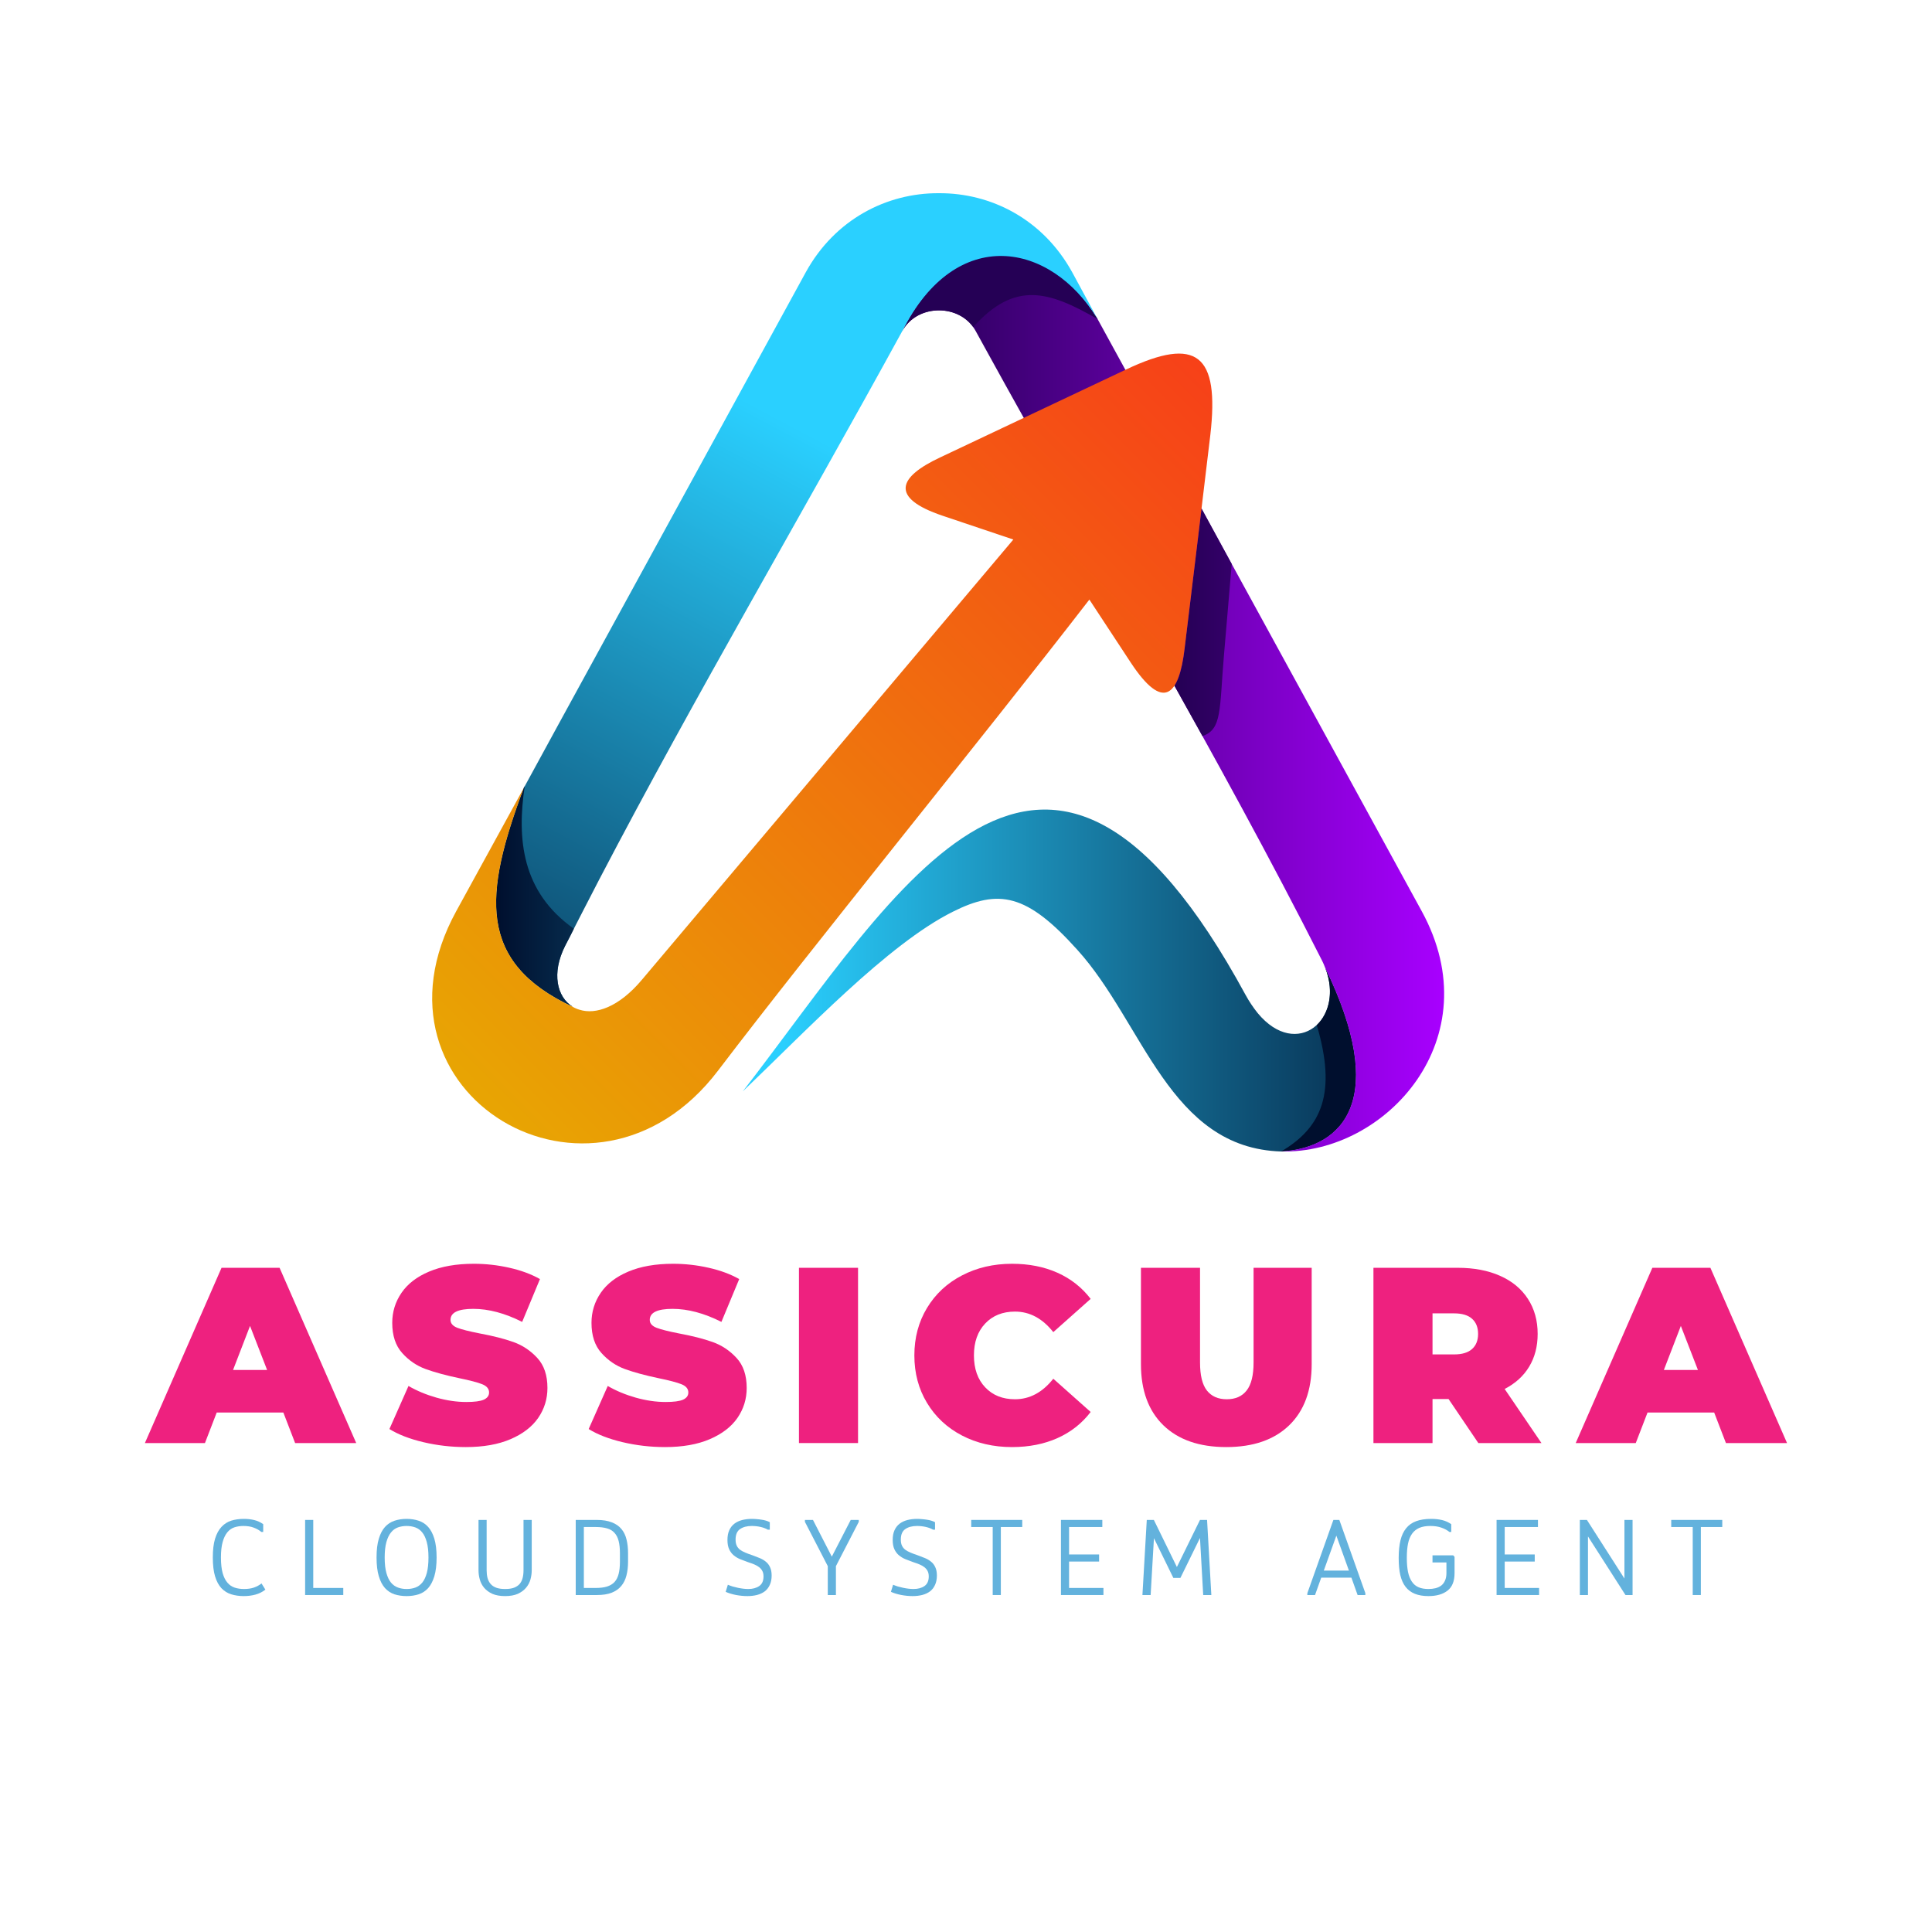 <svg xmlns="http://www.w3.org/2000/svg" xmlns:xlink="http://www.w3.org/1999/xlink" width="500" zoomAndPan="magnify" viewBox="0 0 375 375" height="500" preserveAspectRatio="xMidYMid meet" version="1.0"><defs><g/><clipPath id="6928c82421"><path d="M 144 157 L 264 157 L 264 223.5 L 144 223.5 Z M 144 157 " clip-rule="nonzero"/></clipPath><clipPath id="c4aedfc902"><path d="M 257.227 187.859 C 261.152 197.863 251.723 205.82 244.113 196.637 C 243.23 195.535 242.449 194.363 241.77 193.125 C 202.836 121.398 174.559 172.531 144.172 211.84 C 156.41 200.152 172.277 183.297 184.922 176.977 C 193.879 172.473 199.324 173.469 209.102 184.352 C 221.984 198.566 226.965 222.902 248.738 223.504 C 261.031 222.738 269.461 213.031 257.227 187.871 Z M 257.227 187.859 " clip-rule="evenodd"/></clipPath><linearGradient x1="644.19" gradientTransform="matrix(0.288, 0, 0, 0.288, 83.88, 37.5)" y1="530.83" x2="209.29" gradientUnits="userSpaceOnUse" y2="530.83" id="e7a647c985"><stop stop-opacity="1" stop-color="rgb(2.373%, 16.788%, 29.852%)" offset="0"/><stop stop-opacity="1" stop-color="rgb(2.431%, 17.056%, 30.142%)" offset="0.004"/><stop stop-opacity="1" stop-color="rgb(2.49%, 17.325%, 30.434%)" offset="0.008"/><stop stop-opacity="1" stop-color="rgb(2.548%, 17.593%, 30.724%)" offset="0.012"/><stop stop-opacity="1" stop-color="rgb(2.606%, 17.863%, 31.015%)" offset="0.016"/><stop stop-opacity="1" stop-color="rgb(2.664%, 18.132%, 31.306%)" offset="0.02"/><stop stop-opacity="1" stop-color="rgb(2.724%, 18.401%, 31.598%)" offset="0.023"/><stop stop-opacity="1" stop-color="rgb(2.782%, 18.669%, 31.888%)" offset="0.027"/><stop stop-opacity="1" stop-color="rgb(2.841%, 18.938%, 32.179%)" offset="0.031"/><stop stop-opacity="1" stop-color="rgb(2.899%, 19.206%, 32.469%)" offset="0.035"/><stop stop-opacity="1" stop-color="rgb(2.957%, 19.475%, 32.761%)" offset="0.039"/><stop stop-opacity="1" stop-color="rgb(3.015%, 19.743%, 33.051%)" offset="0.043"/><stop stop-opacity="1" stop-color="rgb(3.075%, 20.012%, 33.342%)" offset="0.047"/><stop stop-opacity="1" stop-color="rgb(3.133%, 20.28%, 33.633%)" offset="0.051"/><stop stop-opacity="1" stop-color="rgb(3.191%, 20.549%, 33.925%)" offset="0.055"/><stop stop-opacity="1" stop-color="rgb(3.249%, 20.818%, 34.215%)" offset="0.059"/><stop stop-opacity="1" stop-color="rgb(3.308%, 21.086%, 34.506%)" offset="0.062"/><stop stop-opacity="1" stop-color="rgb(3.366%, 21.355%, 34.796%)" offset="0.066"/><stop stop-opacity="1" stop-color="rgb(3.426%, 21.623%, 35.088%)" offset="0.07"/><stop stop-opacity="1" stop-color="rgb(3.484%, 21.892%, 35.378%)" offset="0.074"/><stop stop-opacity="1" stop-color="rgb(3.542%, 22.16%, 35.669%)" offset="0.078"/><stop stop-opacity="1" stop-color="rgb(3.6%, 22.429%, 35.96%)" offset="0.082"/><stop stop-opacity="1" stop-color="rgb(3.659%, 22.697%, 36.252%)" offset="0.086"/><stop stop-opacity="1" stop-color="rgb(3.717%, 22.966%, 36.542%)" offset="0.09"/><stop stop-opacity="1" stop-color="rgb(3.777%, 23.235%, 36.833%)" offset="0.094"/><stop stop-opacity="1" stop-color="rgb(3.835%, 23.503%, 37.123%)" offset="0.098"/><stop stop-opacity="1" stop-color="rgb(3.893%, 23.773%, 37.415%)" offset="0.102"/><stop stop-opacity="1" stop-color="rgb(3.95%, 24.042%, 37.704%)" offset="0.105"/><stop stop-opacity="1" stop-color="rgb(4.01%, 24.31%, 37.996%)" offset="0.109"/><stop stop-opacity="1" stop-color="rgb(4.068%, 24.579%, 38.287%)" offset="0.113"/><stop stop-opacity="1" stop-color="rgb(4.126%, 24.847%, 38.579%)" offset="0.117"/><stop stop-opacity="1" stop-color="rgb(4.184%, 25.116%, 38.869%)" offset="0.121"/><stop stop-opacity="1" stop-color="rgb(4.243%, 25.385%, 39.16%)" offset="0.125"/><stop stop-opacity="1" stop-color="rgb(4.301%, 25.653%, 39.45%)" offset="0.129"/><stop stop-opacity="1" stop-color="rgb(4.361%, 25.922%, 39.742%)" offset="0.133"/><stop stop-opacity="1" stop-color="rgb(4.419%, 26.19%, 40.031%)" offset="0.137"/><stop stop-opacity="1" stop-color="rgb(4.477%, 26.459%, 40.323%)" offset="0.141"/><stop stop-opacity="1" stop-color="rgb(4.535%, 26.727%, 40.614%)" offset="0.145"/><stop stop-opacity="1" stop-color="rgb(4.594%, 26.996%, 40.906%)" offset="0.148"/><stop stop-opacity="1" stop-color="rgb(4.652%, 27.264%, 41.196%)" offset="0.152"/><stop stop-opacity="1" stop-color="rgb(4.71%, 27.533%, 41.487%)" offset="0.156"/><stop stop-opacity="1" stop-color="rgb(4.768%, 27.802%, 41.777%)" offset="0.16"/><stop stop-opacity="1" stop-color="rgb(4.828%, 28.07%, 42.068%)" offset="0.164"/><stop stop-opacity="1" stop-color="rgb(4.886%, 28.339%, 42.358%)" offset="0.168"/><stop stop-opacity="1" stop-color="rgb(4.945%, 28.607%, 42.65%)" offset="0.172"/><stop stop-opacity="1" stop-color="rgb(5.003%, 28.876%, 42.941%)" offset="0.176"/><stop stop-opacity="1" stop-color="rgb(5.061%, 29.144%, 43.233%)" offset="0.18"/><stop stop-opacity="1" stop-color="rgb(5.119%, 29.413%, 43.523%)" offset="0.184"/><stop stop-opacity="1" stop-color="rgb(5.179%, 29.683%, 43.814%)" offset="0.188"/><stop stop-opacity="1" stop-color="rgb(5.237%, 29.951%, 44.104%)" offset="0.191"/><stop stop-opacity="1" stop-color="rgb(5.296%, 30.22%, 44.395%)" offset="0.195"/><stop stop-opacity="1" stop-color="rgb(5.354%, 30.489%, 44.685%)" offset="0.199"/><stop stop-opacity="1" stop-color="rgb(5.412%, 30.757%, 44.977%)" offset="0.203"/><stop stop-opacity="1" stop-color="rgb(5.47%, 31.026%, 45.268%)" offset="0.207"/><stop stop-opacity="1" stop-color="rgb(5.53%, 31.294%, 45.56%)" offset="0.211"/><stop stop-opacity="1" stop-color="rgb(5.588%, 31.563%, 45.85%)" offset="0.215"/><stop stop-opacity="1" stop-color="rgb(5.646%, 31.831%, 46.141%)" offset="0.219"/><stop stop-opacity="1" stop-color="rgb(5.704%, 32.1%, 46.431%)" offset="0.223"/><stop stop-opacity="1" stop-color="rgb(5.763%, 32.368%, 46.722%)" offset="0.227"/><stop stop-opacity="1" stop-color="rgb(5.821%, 32.637%, 47.014%)" offset="0.23"/><stop stop-opacity="1" stop-color="rgb(5.881%, 32.906%, 47.305%)" offset="0.234"/><stop stop-opacity="1" stop-color="rgb(5.939%, 33.174%, 47.595%)" offset="0.238"/><stop stop-opacity="1" stop-color="rgb(5.997%, 33.443%, 47.887%)" offset="0.242"/><stop stop-opacity="1" stop-color="rgb(6.055%, 33.711%, 48.177%)" offset="0.246"/><stop stop-opacity="1" stop-color="rgb(6.114%, 33.98%, 48.468%)" offset="0.25"/><stop stop-opacity="1" stop-color="rgb(6.172%, 34.248%, 48.758%)" offset="0.254"/><stop stop-opacity="1" stop-color="rgb(6.23%, 34.517%, 49.049%)" offset="0.258"/><stop stop-opacity="1" stop-color="rgb(6.288%, 34.785%, 49.341%)" offset="0.262"/><stop stop-opacity="1" stop-color="rgb(6.348%, 35.054%, 49.632%)" offset="0.266"/><stop stop-opacity="1" stop-color="rgb(6.406%, 35.323%, 49.922%)" offset="0.27"/><stop stop-opacity="1" stop-color="rgb(6.465%, 35.593%, 50.214%)" offset="0.273"/><stop stop-opacity="1" stop-color="rgb(6.523%, 35.861%, 50.504%)" offset="0.277"/><stop stop-opacity="1" stop-color="rgb(6.581%, 36.13%, 50.795%)" offset="0.281"/><stop stop-opacity="1" stop-color="rgb(6.639%, 36.398%, 51.085%)" offset="0.285"/><stop stop-opacity="1" stop-color="rgb(6.699%, 36.667%, 51.376%)" offset="0.289"/><stop stop-opacity="1" stop-color="rgb(6.757%, 36.935%, 51.668%)" offset="0.293"/><stop stop-opacity="1" stop-color="rgb(6.816%, 37.204%, 51.959%)" offset="0.297"/><stop stop-opacity="1" stop-color="rgb(6.874%, 37.473%, 52.249%)" offset="0.301"/><stop stop-opacity="1" stop-color="rgb(6.932%, 37.741%, 52.541%)" offset="0.305"/><stop stop-opacity="1" stop-color="rgb(6.99%, 38.01%, 52.831%)" offset="0.309"/><stop stop-opacity="1" stop-color="rgb(7.05%, 38.278%, 53.122%)" offset="0.312"/><stop stop-opacity="1" stop-color="rgb(7.108%, 38.547%, 53.412%)" offset="0.316"/><stop stop-opacity="1" stop-color="rgb(7.166%, 38.815%, 53.703%)" offset="0.32"/><stop stop-opacity="1" stop-color="rgb(7.224%, 39.084%, 53.995%)" offset="0.324"/><stop stop-opacity="1" stop-color="rgb(7.283%, 39.352%, 54.286%)" offset="0.328"/><stop stop-opacity="1" stop-color="rgb(7.341%, 39.621%, 54.576%)" offset="0.332"/><stop stop-opacity="1" stop-color="rgb(7.401%, 39.89%, 54.868%)" offset="0.336"/><stop stop-opacity="1" stop-color="rgb(7.458%, 40.158%, 55.157%)" offset="0.34"/><stop stop-opacity="1" stop-color="rgb(7.516%, 40.427%, 55.449%)" offset="0.344"/><stop stop-opacity="1" stop-color="rgb(7.574%, 40.695%, 55.739%)" offset="0.348"/><stop stop-opacity="1" stop-color="rgb(7.634%, 40.964%, 56.03%)" offset="0.352"/><stop stop-opacity="1" stop-color="rgb(7.692%, 41.232%, 56.322%)" offset="0.355"/><stop stop-opacity="1" stop-color="rgb(7.75%, 41.502%, 56.613%)" offset="0.359"/><stop stop-opacity="1" stop-color="rgb(7.808%, 41.771%, 56.903%)" offset="0.363"/><stop stop-opacity="1" stop-color="rgb(7.867%, 42.039%, 57.195%)" offset="0.367"/><stop stop-opacity="1" stop-color="rgb(7.925%, 42.308%, 57.484%)" offset="0.371"/><stop stop-opacity="1" stop-color="rgb(7.985%, 42.577%, 57.776%)" offset="0.375"/><stop stop-opacity="1" stop-color="rgb(8.043%, 42.845%, 58.066%)" offset="0.379"/><stop stop-opacity="1" stop-color="rgb(8.101%, 43.114%, 58.357%)" offset="0.383"/><stop stop-opacity="1" stop-color="rgb(8.159%, 43.382%, 58.649%)" offset="0.387"/><stop stop-opacity="1" stop-color="rgb(8.218%, 43.651%, 58.94%)" offset="0.391"/><stop stop-opacity="1" stop-color="rgb(8.276%, 43.919%, 59.23%)" offset="0.395"/><stop stop-opacity="1" stop-color="rgb(8.336%, 44.188%, 59.521%)" offset="0.398"/><stop stop-opacity="1" stop-color="rgb(8.394%, 44.456%, 59.811%)" offset="0.402"/><stop stop-opacity="1" stop-color="rgb(8.452%, 44.725%, 60.103%)" offset="0.406"/><stop stop-opacity="1" stop-color="rgb(8.51%, 44.994%, 60.393%)" offset="0.41"/><stop stop-opacity="1" stop-color="rgb(8.569%, 45.262%, 60.684%)" offset="0.414"/><stop stop-opacity="1" stop-color="rgb(8.627%, 45.531%, 60.976%)" offset="0.418"/><stop stop-opacity="1" stop-color="rgb(8.685%, 45.799%, 61.267%)" offset="0.422"/><stop stop-opacity="1" stop-color="rgb(8.743%, 46.068%, 61.557%)" offset="0.426"/><stop stop-opacity="1" stop-color="rgb(8.803%, 46.336%, 61.848%)" offset="0.43"/><stop stop-opacity="1" stop-color="rgb(8.861%, 46.605%, 62.138%)" offset="0.434"/><stop stop-opacity="1" stop-color="rgb(8.92%, 46.875%, 62.43%)" offset="0.438"/><stop stop-opacity="1" stop-color="rgb(8.978%, 47.144%, 62.721%)" offset="0.441"/><stop stop-opacity="1" stop-color="rgb(9.036%, 47.412%, 63.013%)" offset="0.445"/><stop stop-opacity="1" stop-color="rgb(9.094%, 47.681%, 63.303%)" offset="0.449"/><stop stop-opacity="1" stop-color="rgb(9.154%, 47.949%, 63.594%)" offset="0.453"/><stop stop-opacity="1" stop-color="rgb(9.212%, 48.218%, 63.884%)" offset="0.457"/><stop stop-opacity="1" stop-color="rgb(9.27%, 48.486%, 64.175%)" offset="0.461"/><stop stop-opacity="1" stop-color="rgb(9.328%, 48.755%, 64.465%)" offset="0.465"/><stop stop-opacity="1" stop-color="rgb(9.387%, 49.023%, 64.757%)" offset="0.469"/><stop stop-opacity="1" stop-color="rgb(9.445%, 49.292%, 65.048%)" offset="0.473"/><stop stop-opacity="1" stop-color="rgb(9.505%, 49.561%, 65.34%)" offset="0.477"/><stop stop-opacity="1" stop-color="rgb(9.563%, 49.829%, 65.63%)" offset="0.48"/><stop stop-opacity="1" stop-color="rgb(9.621%, 50.098%, 65.921%)" offset="0.484"/><stop stop-opacity="1" stop-color="rgb(9.679%, 50.366%, 66.211%)" offset="0.488"/><stop stop-opacity="1" stop-color="rgb(9.738%, 50.635%, 66.502%)" offset="0.492"/><stop stop-opacity="1" stop-color="rgb(9.796%, 50.903%, 66.792%)" offset="0.496"/><stop stop-opacity="1" stop-color="rgb(9.856%, 51.172%, 67.084%)" offset="0.5"/><stop stop-opacity="1" stop-color="rgb(9.914%, 51.44%, 67.375%)" offset="0.504"/><stop stop-opacity="1" stop-color="rgb(9.972%, 51.709%, 67.667%)" offset="0.508"/><stop stop-opacity="1" stop-color="rgb(10.03%, 51.978%, 67.957%)" offset="0.512"/><stop stop-opacity="1" stop-color="rgb(10.089%, 52.246%, 68.248%)" offset="0.516"/><stop stop-opacity="1" stop-color="rgb(10.147%, 52.515%, 68.538%)" offset="0.52"/><stop stop-opacity="1" stop-color="rgb(10.205%, 52.785%, 68.829%)" offset="0.523"/><stop stop-opacity="1" stop-color="rgb(10.263%, 53.053%, 69.119%)" offset="0.527"/><stop stop-opacity="1" stop-color="rgb(10.323%, 53.322%, 69.411%)" offset="0.531"/><stop stop-opacity="1" stop-color="rgb(10.381%, 53.59%, 69.702%)" offset="0.535"/><stop stop-opacity="1" stop-color="rgb(10.44%, 53.859%, 69.994%)" offset="0.539"/><stop stop-opacity="1" stop-color="rgb(10.498%, 54.128%, 70.284%)" offset="0.543"/><stop stop-opacity="1" stop-color="rgb(10.556%, 54.396%, 70.575%)" offset="0.547"/><stop stop-opacity="1" stop-color="rgb(10.614%, 54.665%, 70.865%)" offset="0.551"/><stop stop-opacity="1" stop-color="rgb(10.674%, 54.933%, 71.156%)" offset="0.555"/><stop stop-opacity="1" stop-color="rgb(10.732%, 55.202%, 71.446%)" offset="0.559"/><stop stop-opacity="1" stop-color="rgb(10.789%, 55.47%, 71.738%)" offset="0.562"/><stop stop-opacity="1" stop-color="rgb(10.847%, 55.739%, 72.029%)" offset="0.566"/><stop stop-opacity="1" stop-color="rgb(10.907%, 56.007%, 72.321%)" offset="0.57"/><stop stop-opacity="1" stop-color="rgb(10.965%, 56.276%, 72.61%)" offset="0.574"/><stop stop-opacity="1" stop-color="rgb(11.024%, 56.544%, 72.902%)" offset="0.578"/><stop stop-opacity="1" stop-color="rgb(11.082%, 56.813%, 73.192%)" offset="0.582"/><stop stop-opacity="1" stop-color="rgb(11.14%, 57.082%, 73.483%)" offset="0.586"/><stop stop-opacity="1" stop-color="rgb(11.198%, 57.35%, 73.773%)" offset="0.59"/><stop stop-opacity="1" stop-color="rgb(11.258%, 57.619%, 74.065%)" offset="0.594"/><stop stop-opacity="1" stop-color="rgb(11.316%, 57.887%, 74.356%)" offset="0.598"/><stop stop-opacity="1" stop-color="rgb(11.375%, 58.156%, 74.648%)" offset="0.602"/><stop stop-opacity="1" stop-color="rgb(11.433%, 58.424%, 74.937%)" offset="0.605"/><stop stop-opacity="1" stop-color="rgb(11.491%, 58.694%, 75.229%)" offset="0.609"/><stop stop-opacity="1" stop-color="rgb(11.549%, 58.963%, 75.519%)" offset="0.613"/><stop stop-opacity="1" stop-color="rgb(11.609%, 59.232%, 75.81%)" offset="0.617"/><stop stop-opacity="1" stop-color="rgb(11.667%, 59.5%, 76.1%)" offset="0.621"/><stop stop-opacity="1" stop-color="rgb(11.725%, 59.769%, 76.392%)" offset="0.625"/><stop stop-opacity="1" stop-color="rgb(11.783%, 60.037%, 76.683%)" offset="0.629"/><stop stop-opacity="1" stop-color="rgb(11.842%, 60.306%, 76.974%)" offset="0.633"/><stop stop-opacity="1" stop-color="rgb(11.9%, 60.574%, 77.264%)" offset="0.637"/><stop stop-opacity="1" stop-color="rgb(11.96%, 60.843%, 77.556%)" offset="0.641"/><stop stop-opacity="1" stop-color="rgb(12.018%, 61.111%, 77.846%)" offset="0.645"/><stop stop-opacity="1" stop-color="rgb(12.076%, 61.38%, 78.137%)" offset="0.648"/><stop stop-opacity="1" stop-color="rgb(12.134%, 61.649%, 78.429%)" offset="0.652"/><stop stop-opacity="1" stop-color="rgb(12.193%, 61.917%, 78.72%)" offset="0.656"/><stop stop-opacity="1" stop-color="rgb(12.251%, 62.186%, 79.01%)" offset="0.66"/><stop stop-opacity="1" stop-color="rgb(12.309%, 62.454%, 79.301%)" offset="0.664"/><stop stop-opacity="1" stop-color="rgb(12.367%, 62.723%, 79.591%)" offset="0.668"/><stop stop-opacity="1" stop-color="rgb(12.427%, 62.991%, 79.883%)" offset="0.672"/><stop stop-opacity="1" stop-color="rgb(12.485%, 63.26%, 80.173%)" offset="0.676"/><stop stop-opacity="1" stop-color="rgb(12.544%, 63.528%, 80.464%)" offset="0.68"/><stop stop-opacity="1" stop-color="rgb(12.602%, 63.797%, 80.756%)" offset="0.684"/><stop stop-opacity="1" stop-color="rgb(12.66%, 64.066%, 81.047%)" offset="0.688"/><stop stop-opacity="1" stop-color="rgb(12.718%, 64.334%, 81.337%)" offset="0.691"/><stop stop-opacity="1" stop-color="rgb(12.778%, 64.604%, 81.628%)" offset="0.695"/><stop stop-opacity="1" stop-color="rgb(12.836%, 64.873%, 81.918%)" offset="0.699"/><stop stop-opacity="1" stop-color="rgb(12.895%, 65.141%, 82.21%)" offset="0.703"/><stop stop-opacity="1" stop-color="rgb(12.953%, 65.41%, 82.5%)" offset="0.707"/><stop stop-opacity="1" stop-color="rgb(13.011%, 65.678%, 82.791%)" offset="0.711"/><stop stop-opacity="1" stop-color="rgb(13.069%, 65.947%, 83.083%)" offset="0.715"/><stop stop-opacity="1" stop-color="rgb(13.129%, 66.216%, 83.374%)" offset="0.719"/><stop stop-opacity="1" stop-color="rgb(13.187%, 66.484%, 83.664%)" offset="0.723"/><stop stop-opacity="1" stop-color="rgb(13.245%, 66.753%, 83.955%)" offset="0.727"/><stop stop-opacity="1" stop-color="rgb(13.303%, 67.021%, 84.245%)" offset="0.73"/><stop stop-opacity="1" stop-color="rgb(13.362%, 67.29%, 84.537%)" offset="0.734"/><stop stop-opacity="1" stop-color="rgb(13.42%, 67.558%, 84.827%)" offset="0.738"/><stop stop-opacity="1" stop-color="rgb(13.48%, 67.827%, 85.118%)" offset="0.742"/><stop stop-opacity="1" stop-color="rgb(13.538%, 68.095%, 85.41%)" offset="0.746"/><stop stop-opacity="1" stop-color="rgb(13.596%, 68.364%, 85.701%)" offset="0.75"/><stop stop-opacity="1" stop-color="rgb(13.654%, 68.633%, 85.991%)" offset="0.754"/><stop stop-opacity="1" stop-color="rgb(13.713%, 68.901%, 86.282%)" offset="0.758"/><stop stop-opacity="1" stop-color="rgb(13.771%, 69.17%, 86.572%)" offset="0.762"/><stop stop-opacity="1" stop-color="rgb(13.829%, 69.438%, 86.864%)" offset="0.766"/><stop stop-opacity="1" stop-color="rgb(13.887%, 69.707%, 87.154%)" offset="0.77"/><stop stop-opacity="1" stop-color="rgb(13.947%, 69.977%, 87.445%)" offset="0.773"/><stop stop-opacity="1" stop-color="rgb(14.005%, 70.245%, 87.737%)" offset="0.777"/><stop stop-opacity="1" stop-color="rgb(14.064%, 70.514%, 88.028%)" offset="0.781"/><stop stop-opacity="1" stop-color="rgb(14.122%, 70.782%, 88.318%)" offset="0.785"/><stop stop-opacity="1" stop-color="rgb(14.18%, 71.051%, 88.609%)" offset="0.789"/><stop stop-opacity="1" stop-color="rgb(14.238%, 71.32%, 88.899%)" offset="0.793"/><stop stop-opacity="1" stop-color="rgb(14.297%, 71.588%, 89.191%)" offset="0.797"/><stop stop-opacity="1" stop-color="rgb(14.355%, 71.857%, 89.481%)" offset="0.801"/><stop stop-opacity="1" stop-color="rgb(14.413%, 72.125%, 89.772%)" offset="0.805"/><stop stop-opacity="1" stop-color="rgb(14.471%, 72.394%, 90.063%)" offset="0.809"/><stop stop-opacity="1" stop-color="rgb(14.531%, 72.662%, 90.355%)" offset="0.812"/><stop stop-opacity="1" stop-color="rgb(14.589%, 72.931%, 90.645%)" offset="0.816"/><stop stop-opacity="1" stop-color="rgb(14.648%, 73.199%, 90.936%)" offset="0.82"/><stop stop-opacity="1" stop-color="rgb(14.706%, 73.468%, 91.226%)" offset="0.824"/><stop stop-opacity="1" stop-color="rgb(14.764%, 73.737%, 91.518%)" offset="0.828"/><stop stop-opacity="1" stop-color="rgb(14.822%, 74.005%, 91.808%)" offset="0.832"/><stop stop-opacity="1" stop-color="rgb(14.882%, 74.274%, 92.099%)" offset="0.836"/><stop stop-opacity="1" stop-color="rgb(14.94%, 74.542%, 92.39%)" offset="0.84"/><stop stop-opacity="1" stop-color="rgb(14.999%, 74.811%, 92.682%)" offset="0.844"/><stop stop-opacity="1" stop-color="rgb(15.057%, 75.079%, 92.972%)" offset="0.848"/><stop stop-opacity="1" stop-color="rgb(15.115%, 75.348%, 93.263%)" offset="0.852"/><stop stop-opacity="1" stop-color="rgb(15.173%, 75.616%, 93.553%)" offset="0.855"/><stop stop-opacity="1" stop-color="rgb(15.233%, 75.887%, 93.845%)" offset="0.859"/><stop stop-opacity="1" stop-color="rgb(15.291%, 76.155%, 94.136%)" offset="0.863"/><stop stop-opacity="1" stop-color="rgb(15.349%, 76.424%, 94.427%)" offset="0.867"/><stop stop-opacity="1" stop-color="rgb(15.407%, 76.692%, 94.717%)" offset="0.871"/><stop stop-opacity="1" stop-color="rgb(15.466%, 76.961%, 95.009%)" offset="0.875"/><stop stop-opacity="1" stop-color="rgb(15.524%, 77.229%, 95.299%)" offset="0.879"/><stop stop-opacity="1" stop-color="rgb(15.584%, 77.498%, 95.59%)" offset="0.883"/><stop stop-opacity="1" stop-color="rgb(15.642%, 77.766%, 95.88%)" offset="0.887"/><stop stop-opacity="1" stop-color="rgb(15.7%, 78.035%, 96.172%)" offset="0.891"/><stop stop-opacity="1" stop-color="rgb(15.758%, 78.304%, 96.463%)" offset="0.895"/><stop stop-opacity="1" stop-color="rgb(15.817%, 78.572%, 96.754%)" offset="0.898"/><stop stop-opacity="1" stop-color="rgb(15.875%, 78.841%, 97.044%)" offset="0.902"/><stop stop-opacity="1" stop-color="rgb(15.933%, 79.109%, 97.336%)" offset="0.906"/><stop stop-opacity="1" stop-color="rgb(15.991%, 79.378%, 97.626%)" offset="0.91"/><stop stop-opacity="1" stop-color="rgb(16.051%, 79.646%, 97.917%)" offset="0.914"/><stop stop-opacity="1" stop-color="rgb(16.109%, 79.915%, 98.207%)" offset="0.918"/><stop stop-opacity="1" stop-color="rgb(16.168%, 80.183%, 98.499%)" offset="0.922"/><stop stop-opacity="1" stop-color="rgb(16.226%, 80.452%, 98.79%)" offset="0.926"/><stop stop-opacity="1" stop-color="rgb(16.284%, 80.721%, 99.081%)" offset="0.93"/><stop stop-opacity="1" stop-color="rgb(16.342%, 80.989%, 99.371%)" offset="0.934"/><stop stop-opacity="1" stop-color="rgb(16.402%, 81.258%, 99.663%)" offset="0.938"/><stop stop-opacity="1" stop-color="rgb(16.435%, 81.413%, 99.831%)" offset="1"/></linearGradient><clipPath id="c499bf4c4e"><path d="M 248 187 L 264 187 L 264 223.5 L 248 223.5 Z M 248 187 " clip-rule="nonzero"/></clipPath><clipPath id="d50ce25612"><path d="M 257.227 187.859 C 259.043 192.48 257.988 196.695 255.586 198.977 C 259.449 212.023 256.641 218.809 248.672 223.492 L 248.73 223.492 C 261.027 222.727 269.457 213.02 257.223 187.859 Z M 257.227 187.859 " clip-rule="evenodd"/></clipPath><clipPath id="795b8d7079"><path d="M 175 49 L 280.348 49 L 280.348 223.5 L 175 223.5 Z M 175 49 " clip-rule="nonzero"/></clipPath><clipPath id="d100bc56e1"><path d="M 213.023 61.898 C 202.777 45.047 184.922 44.52 175.145 64.238 C 178.07 58.914 186.445 58.914 189.371 64.238 C 189.898 65.23 190.484 66.227 191.012 67.223 C 212.496 106.305 236.734 147.141 256.641 186.516 C 256.859 186.953 257.051 187.402 257.219 187.859 C 269.453 213.02 261.023 222.727 248.727 223.492 C 268.988 224.02 289.477 201.551 275.953 176.855 C 255 138.539 234.023 100.219 213.023 61.898 Z M 213.023 61.898 " clip-rule="evenodd"/></clipPath><linearGradient x1="316.79" gradientTransform="matrix(0.288, 0, 0, 0.288, 83.88, 37.5)" y1="343.62" x2="681.975" gradientUnits="userSpaceOnUse" y2="343.62" id="f63ecc63c7"><stop stop-opacity="1" stop-color="rgb(14.51%, 0%, 33.33%)" offset="0"/><stop stop-opacity="1" stop-color="rgb(14.709%, 0%, 33.589%)" offset="0.004"/><stop stop-opacity="1" stop-color="rgb(14.911%, 0%, 33.85%)" offset="0.008"/><stop stop-opacity="1" stop-color="rgb(15.111%, 0%, 34.111%)" offset="0.012"/><stop stop-opacity="1" stop-color="rgb(15.312%, 0%, 34.372%)" offset="0.016"/><stop stop-opacity="1" stop-color="rgb(15.512%, 0%, 34.631%)" offset="0.02"/><stop stop-opacity="1" stop-color="rgb(15.714%, 0%, 34.892%)" offset="0.023"/><stop stop-opacity="1" stop-color="rgb(15.913%, 0%, 35.152%)" offset="0.027"/><stop stop-opacity="1" stop-color="rgb(16.115%, 0%, 35.413%)" offset="0.031"/><stop stop-opacity="1" stop-color="rgb(16.315%, 0%, 35.674%)" offset="0.035"/><stop stop-opacity="1" stop-color="rgb(16.516%, 0%, 35.934%)" offset="0.039"/><stop stop-opacity="1" stop-color="rgb(16.716%, 0%, 36.194%)" offset="0.043"/><stop stop-opacity="1" stop-color="rgb(16.917%, 0%, 36.455%)" offset="0.047"/><stop stop-opacity="1" stop-color="rgb(17.117%, 0%, 36.716%)" offset="0.051"/><stop stop-opacity="1" stop-color="rgb(17.319%, 0%, 36.977%)" offset="0.055"/><stop stop-opacity="1" stop-color="rgb(17.52%, 0%, 37.236%)" offset="0.059"/><stop stop-opacity="1" stop-color="rgb(17.722%, 0%, 37.497%)" offset="0.062"/><stop stop-opacity="1" stop-color="rgb(17.921%, 0%, 37.758%)" offset="0.066"/><stop stop-opacity="1" stop-color="rgb(18.123%, 0%, 38.019%)" offset="0.07"/><stop stop-opacity="1" stop-color="rgb(18.323%, 0%, 38.278%)" offset="0.074"/><stop stop-opacity="1" stop-color="rgb(18.524%, 0%, 38.539%)" offset="0.078"/><stop stop-opacity="1" stop-color="rgb(18.724%, 0%, 38.8%)" offset="0.082"/><stop stop-opacity="1" stop-color="rgb(18.925%, 0%, 39.061%)" offset="0.086"/><stop stop-opacity="1" stop-color="rgb(19.125%, 0%, 39.32%)" offset="0.09"/><stop stop-opacity="1" stop-color="rgb(19.327%, 0%, 39.581%)" offset="0.094"/><stop stop-opacity="1" stop-color="rgb(19.527%, 0%, 39.842%)" offset="0.098"/><stop stop-opacity="1" stop-color="rgb(19.728%, 0%, 40.103%)" offset="0.102"/><stop stop-opacity="1" stop-color="rgb(19.928%, 0%, 40.363%)" offset="0.105"/><stop stop-opacity="1" stop-color="rgb(20.129%, 0%, 40.623%)" offset="0.109"/><stop stop-opacity="1" stop-color="rgb(20.329%, 0%, 40.884%)" offset="0.113"/><stop stop-opacity="1" stop-color="rgb(20.531%, 0%, 41.145%)" offset="0.117"/><stop stop-opacity="1" stop-color="rgb(20.731%, 0%, 41.405%)" offset="0.121"/><stop stop-opacity="1" stop-color="rgb(20.932%, 0%, 41.666%)" offset="0.125"/><stop stop-opacity="1" stop-color="rgb(21.132%, 0%, 41.925%)" offset="0.129"/><stop stop-opacity="1" stop-color="rgb(21.333%, 0%, 42.186%)" offset="0.133"/><stop stop-opacity="1" stop-color="rgb(21.535%, 0%, 42.447%)" offset="0.137"/><stop stop-opacity="1" stop-color="rgb(21.736%, 0%, 42.708%)" offset="0.141"/><stop stop-opacity="1" stop-color="rgb(21.936%, 0%, 42.967%)" offset="0.145"/><stop stop-opacity="1" stop-color="rgb(22.137%, 0%, 43.228%)" offset="0.148"/><stop stop-opacity="1" stop-color="rgb(22.337%, 0%, 43.489%)" offset="0.152"/><stop stop-opacity="1" stop-color="rgb(22.539%, 0%, 43.75%)" offset="0.156"/><stop stop-opacity="1" stop-color="rgb(22.739%, 0%, 44.009%)" offset="0.16"/><stop stop-opacity="1" stop-color="rgb(22.94%, 0%, 44.27%)" offset="0.164"/><stop stop-opacity="1" stop-color="rgb(23.14%, 0%, 44.531%)" offset="0.168"/><stop stop-opacity="1" stop-color="rgb(23.341%, 0%, 44.792%)" offset="0.172"/><stop stop-opacity="1" stop-color="rgb(23.541%, 0%, 45.052%)" offset="0.176"/><stop stop-opacity="1" stop-color="rgb(23.743%, 0%, 45.312%)" offset="0.18"/><stop stop-opacity="1" stop-color="rgb(23.943%, 0%, 45.573%)" offset="0.184"/><stop stop-opacity="1" stop-color="rgb(24.144%, 0%, 45.834%)" offset="0.188"/><stop stop-opacity="1" stop-color="rgb(24.344%, 0%, 46.094%)" offset="0.191"/><stop stop-opacity="1" stop-color="rgb(24.545%, 0%, 46.355%)" offset="0.195"/><stop stop-opacity="1" stop-color="rgb(24.745%, 0%, 46.616%)" offset="0.199"/><stop stop-opacity="1" stop-color="rgb(24.947%, 0%, 46.877%)" offset="0.203"/><stop stop-opacity="1" stop-color="rgb(25.146%, 0%, 47.136%)" offset="0.207"/><stop stop-opacity="1" stop-color="rgb(25.348%, 0%, 47.397%)" offset="0.211"/><stop stop-opacity="1" stop-color="rgb(25.548%, 0%, 47.656%)" offset="0.215"/><stop stop-opacity="1" stop-color="rgb(25.749%, 0%, 47.917%)" offset="0.219"/><stop stop-opacity="1" stop-color="rgb(25.951%, 0%, 48.178%)" offset="0.223"/><stop stop-opacity="1" stop-color="rgb(26.152%, 0%, 48.439%)" offset="0.227"/><stop stop-opacity="1" stop-color="rgb(26.352%, 0%, 48.698%)" offset="0.23"/><stop stop-opacity="1" stop-color="rgb(26.553%, 0%, 48.959%)" offset="0.234"/><stop stop-opacity="1" stop-color="rgb(26.753%, 0%, 49.22%)" offset="0.238"/><stop stop-opacity="1" stop-color="rgb(26.955%, 0%, 49.481%)" offset="0.242"/><stop stop-opacity="1" stop-color="rgb(27.155%, 0%, 49.741%)" offset="0.246"/><stop stop-opacity="1" stop-color="rgb(27.356%, 0%, 50.002%)" offset="0.25"/><stop stop-opacity="1" stop-color="rgb(27.556%, 0%, 50.262%)" offset="0.254"/><stop stop-opacity="1" stop-color="rgb(27.757%, 0%, 50.523%)" offset="0.258"/><stop stop-opacity="1" stop-color="rgb(27.957%, 0%, 50.783%)" offset="0.262"/><stop stop-opacity="1" stop-color="rgb(28.159%, 0%, 51.044%)" offset="0.266"/><stop stop-opacity="1" stop-color="rgb(28.358%, 0%, 51.305%)" offset="0.27"/><stop stop-opacity="1" stop-color="rgb(28.56%, 0%, 51.566%)" offset="0.273"/><stop stop-opacity="1" stop-color="rgb(28.76%, 0%, 51.825%)" offset="0.277"/><stop stop-opacity="1" stop-color="rgb(28.961%, 0%, 52.086%)" offset="0.281"/><stop stop-opacity="1" stop-color="rgb(29.161%, 0%, 52.347%)" offset="0.285"/><stop stop-opacity="1" stop-color="rgb(29.362%, 0%, 52.608%)" offset="0.289"/><stop stop-opacity="1" stop-color="rgb(29.562%, 0%, 52.867%)" offset="0.293"/><stop stop-opacity="1" stop-color="rgb(29.764%, 0%, 53.128%)" offset="0.297"/><stop stop-opacity="1" stop-color="rgb(29.965%, 0%, 53.387%)" offset="0.301"/><stop stop-opacity="1" stop-color="rgb(30.167%, 0%, 53.648%)" offset="0.305"/><stop stop-opacity="1" stop-color="rgb(30.367%, 0%, 53.909%)" offset="0.309"/><stop stop-opacity="1" stop-color="rgb(30.568%, 0%, 54.17%)" offset="0.312"/><stop stop-opacity="1" stop-color="rgb(30.768%, 0%, 54.43%)" offset="0.316"/><stop stop-opacity="1" stop-color="rgb(30.969%, 0%, 54.691%)" offset="0.32"/><stop stop-opacity="1" stop-color="rgb(31.169%, 0%, 54.951%)" offset="0.324"/><stop stop-opacity="1" stop-color="rgb(31.371%, 0%, 55.212%)" offset="0.328"/><stop stop-opacity="1" stop-color="rgb(31.57%, 0%, 55.472%)" offset="0.332"/><stop stop-opacity="1" stop-color="rgb(31.772%, 0%, 55.733%)" offset="0.336"/><stop stop-opacity="1" stop-color="rgb(31.972%, 0%, 55.994%)" offset="0.34"/><stop stop-opacity="1" stop-color="rgb(32.173%, 0%, 56.255%)" offset="0.344"/><stop stop-opacity="1" stop-color="rgb(32.373%, 0%, 56.514%)" offset="0.348"/><stop stop-opacity="1" stop-color="rgb(32.574%, 0%, 56.775%)" offset="0.352"/><stop stop-opacity="1" stop-color="rgb(32.774%, 0%, 57.036%)" offset="0.355"/><stop stop-opacity="1" stop-color="rgb(32.976%, 0%, 57.297%)" offset="0.359"/><stop stop-opacity="1" stop-color="rgb(33.176%, 0%, 57.556%)" offset="0.363"/><stop stop-opacity="1" stop-color="rgb(33.377%, 0%, 57.817%)" offset="0.367"/><stop stop-opacity="1" stop-color="rgb(33.577%, 0%, 58.078%)" offset="0.371"/><stop stop-opacity="1" stop-color="rgb(33.778%, 0%, 58.339%)" offset="0.375"/><stop stop-opacity="1" stop-color="rgb(33.98%, 0%, 58.598%)" offset="0.379"/><stop stop-opacity="1" stop-color="rgb(34.181%, 0%, 58.859%)" offset="0.383"/><stop stop-opacity="1" stop-color="rgb(34.381%, 0%, 59.12%)" offset="0.387"/><stop stop-opacity="1" stop-color="rgb(34.583%, 0%, 59.381%)" offset="0.391"/><stop stop-opacity="1" stop-color="rgb(34.782%, 0%, 59.641%)" offset="0.395"/><stop stop-opacity="1" stop-color="rgb(34.984%, 0%, 59.901%)" offset="0.398"/><stop stop-opacity="1" stop-color="rgb(35.184%, 0%, 60.161%)" offset="0.402"/><stop stop-opacity="1" stop-color="rgb(35.385%, 0%, 60.422%)" offset="0.406"/><stop stop-opacity="1" stop-color="rgb(35.585%, 0%, 60.683%)" offset="0.41"/><stop stop-opacity="1" stop-color="rgb(35.786%, 0%, 60.944%)" offset="0.414"/><stop stop-opacity="1" stop-color="rgb(35.986%, 0%, 61.203%)" offset="0.418"/><stop stop-opacity="1" stop-color="rgb(36.188%, 0%, 61.464%)" offset="0.422"/><stop stop-opacity="1" stop-color="rgb(36.388%, 0%, 61.725%)" offset="0.426"/><stop stop-opacity="1" stop-color="rgb(36.589%, 0%, 61.986%)" offset="0.43"/><stop stop-opacity="1" stop-color="rgb(36.789%, 0%, 62.245%)" offset="0.434"/><stop stop-opacity="1" stop-color="rgb(36.99%, 0%, 62.506%)" offset="0.438"/><stop stop-opacity="1" stop-color="rgb(37.19%, 0%, 62.767%)" offset="0.441"/><stop stop-opacity="1" stop-color="rgb(37.392%, 0%, 63.028%)" offset="0.445"/><stop stop-opacity="1" stop-color="rgb(37.592%, 0%, 63.287%)" offset="0.449"/><stop stop-opacity="1" stop-color="rgb(37.793%, 0%, 63.548%)" offset="0.453"/><stop stop-opacity="1" stop-color="rgb(37.993%, 0%, 63.809%)" offset="0.457"/><stop stop-opacity="1" stop-color="rgb(38.194%, 0%, 64.07%)" offset="0.461"/><stop stop-opacity="1" stop-color="rgb(38.396%, 0%, 64.33%)" offset="0.465"/><stop stop-opacity="1" stop-color="rgb(38.597%, 0%, 64.59%)" offset="0.469"/><stop stop-opacity="1" stop-color="rgb(38.797%, 0%, 64.851%)" offset="0.473"/><stop stop-opacity="1" stop-color="rgb(38.998%, 0%, 65.112%)" offset="0.477"/><stop stop-opacity="1" stop-color="rgb(39.198%, 0%, 65.372%)" offset="0.48"/><stop stop-opacity="1" stop-color="rgb(39.4%, 0%, 65.633%)" offset="0.484"/><stop stop-opacity="1" stop-color="rgb(39.6%, 0%, 65.892%)" offset="0.488"/><stop stop-opacity="1" stop-color="rgb(39.801%, 0%, 66.153%)" offset="0.492"/><stop stop-opacity="1" stop-color="rgb(40.001%, 0%, 66.414%)" offset="0.496"/><stop stop-opacity="1" stop-color="rgb(40.202%, 0%, 66.675%)" offset="0.5"/><stop stop-opacity="1" stop-color="rgb(40.402%, 0%, 66.934%)" offset="0.504"/><stop stop-opacity="1" stop-color="rgb(40.604%, 0%, 67.195%)" offset="0.508"/><stop stop-opacity="1" stop-color="rgb(40.804%, 0%, 67.456%)" offset="0.512"/><stop stop-opacity="1" stop-color="rgb(41.005%, 0%, 67.717%)" offset="0.516"/><stop stop-opacity="1" stop-color="rgb(41.205%, 0%, 67.976%)" offset="0.52"/><stop stop-opacity="1" stop-color="rgb(41.406%, 0%, 68.237%)" offset="0.523"/><stop stop-opacity="1" stop-color="rgb(41.606%, 0%, 68.498%)" offset="0.527"/><stop stop-opacity="1" stop-color="rgb(41.808%, 0%, 68.759%)" offset="0.531"/><stop stop-opacity="1" stop-color="rgb(42.007%, 0%, 69.019%)" offset="0.535"/><stop stop-opacity="1" stop-color="rgb(42.209%, 0%, 69.279%)" offset="0.539"/><stop stop-opacity="1" stop-color="rgb(42.41%, 0%, 69.54%)" offset="0.543"/><stop stop-opacity="1" stop-color="rgb(42.612%, 0%, 69.801%)" offset="0.547"/><stop stop-opacity="1" stop-color="rgb(42.812%, 0%, 70.061%)" offset="0.551"/><stop stop-opacity="1" stop-color="rgb(43.013%, 0%, 70.322%)" offset="0.555"/><stop stop-opacity="1" stop-color="rgb(43.213%, 0%, 70.583%)" offset="0.559"/><stop stop-opacity="1" stop-color="rgb(43.414%, 0%, 70.844%)" offset="0.562"/><stop stop-opacity="1" stop-color="rgb(43.614%, 0%, 71.103%)" offset="0.566"/><stop stop-opacity="1" stop-color="rgb(43.816%, 0%, 71.364%)" offset="0.57"/><stop stop-opacity="1" stop-color="rgb(44.016%, 0%, 71.625%)" offset="0.574"/><stop stop-opacity="1" stop-color="rgb(44.217%, 0%, 71.886%)" offset="0.578"/><stop stop-opacity="1" stop-color="rgb(44.417%, 0%, 72.145%)" offset="0.582"/><stop stop-opacity="1" stop-color="rgb(44.618%, 0%, 72.406%)" offset="0.586"/><stop stop-opacity="1" stop-color="rgb(44.818%, 0%, 72.665%)" offset="0.59"/><stop stop-opacity="1" stop-color="rgb(45.02%, 0%, 72.926%)" offset="0.594"/><stop stop-opacity="1" stop-color="rgb(45.219%, 0%, 73.187%)" offset="0.598"/><stop stop-opacity="1" stop-color="rgb(45.421%, 0%, 73.448%)" offset="0.602"/><stop stop-opacity="1" stop-color="rgb(45.621%, 0%, 73.708%)" offset="0.605"/><stop stop-opacity="1" stop-color="rgb(45.822%, 0%, 73.969%)" offset="0.609"/><stop stop-opacity="1" stop-color="rgb(46.022%, 0%, 74.229%)" offset="0.613"/><stop stop-opacity="1" stop-color="rgb(46.223%, 0%, 74.49%)" offset="0.617"/><stop stop-opacity="1" stop-color="rgb(46.425%, 0%, 74.75%)" offset="0.621"/><stop stop-opacity="1" stop-color="rgb(46.626%, 0%, 75.011%)" offset="0.625"/><stop stop-opacity="1" stop-color="rgb(46.826%, 0%, 75.272%)" offset="0.629"/><stop stop-opacity="1" stop-color="rgb(47.028%, 0%, 75.533%)" offset="0.633"/><stop stop-opacity="1" stop-color="rgb(47.227%, 0%, 75.792%)" offset="0.637"/><stop stop-opacity="1" stop-color="rgb(47.429%, 0%, 76.053%)" offset="0.641"/><stop stop-opacity="1" stop-color="rgb(47.629%, 0%, 76.314%)" offset="0.645"/><stop stop-opacity="1" stop-color="rgb(47.83%, 0%, 76.575%)" offset="0.648"/><stop stop-opacity="1" stop-color="rgb(48.03%, 0%, 76.834%)" offset="0.652"/><stop stop-opacity="1" stop-color="rgb(48.232%, 0%, 77.095%)" offset="0.656"/><stop stop-opacity="1" stop-color="rgb(48.431%, 0%, 77.356%)" offset="0.66"/><stop stop-opacity="1" stop-color="rgb(48.633%, 0%, 77.617%)" offset="0.664"/><stop stop-opacity="1" stop-color="rgb(48.833%, 0%, 77.876%)" offset="0.668"/><stop stop-opacity="1" stop-color="rgb(49.034%, 0%, 78.137%)" offset="0.672"/><stop stop-opacity="1" stop-color="rgb(49.234%, 0%, 78.397%)" offset="0.676"/><stop stop-opacity="1" stop-color="rgb(49.435%, 0%, 78.658%)" offset="0.68"/><stop stop-opacity="1" stop-color="rgb(49.635%, 0%, 78.918%)" offset="0.684"/><stop stop-opacity="1" stop-color="rgb(49.837%, 0%, 79.179%)" offset="0.688"/><stop stop-opacity="1" stop-color="rgb(50.037%, 0%, 79.439%)" offset="0.691"/><stop stop-opacity="1" stop-color="rgb(50.238%, 0%, 79.7%)" offset="0.695"/><stop stop-opacity="1" stop-color="rgb(50.439%, 0%, 79.961%)" offset="0.699"/><stop stop-opacity="1" stop-color="rgb(50.641%, 0%, 80.222%)" offset="0.703"/><stop stop-opacity="1" stop-color="rgb(50.841%, 0%, 80.481%)" offset="0.707"/><stop stop-opacity="1" stop-color="rgb(51.042%, 0%, 80.742%)" offset="0.711"/><stop stop-opacity="1" stop-color="rgb(51.242%, 0%, 81.003%)" offset="0.715"/><stop stop-opacity="1" stop-color="rgb(51.443%, 0%, 81.264%)" offset="0.719"/><stop stop-opacity="1" stop-color="rgb(51.643%, 0%, 81.523%)" offset="0.723"/><stop stop-opacity="1" stop-color="rgb(51.845%, 0%, 81.784%)" offset="0.727"/><stop stop-opacity="1" stop-color="rgb(52.045%, 0%, 82.045%)" offset="0.73"/><stop stop-opacity="1" stop-color="rgb(52.246%, 0%, 82.306%)" offset="0.734"/><stop stop-opacity="1" stop-color="rgb(52.446%, 0%, 82.565%)" offset="0.738"/><stop stop-opacity="1" stop-color="rgb(52.647%, 0%, 82.826%)" offset="0.742"/><stop stop-opacity="1" stop-color="rgb(52.847%, 0%, 83.087%)" offset="0.746"/><stop stop-opacity="1" stop-color="rgb(53.049%, 0%, 83.348%)" offset="0.75"/><stop stop-opacity="1" stop-color="rgb(53.249%, 0%, 83.607%)" offset="0.754"/><stop stop-opacity="1" stop-color="rgb(53.45%, 0%, 83.868%)" offset="0.758"/><stop stop-opacity="1" stop-color="rgb(53.65%, 0%, 84.128%)" offset="0.762"/><stop stop-opacity="1" stop-color="rgb(53.851%, 0%, 84.389%)" offset="0.766"/><stop stop-opacity="1" stop-color="rgb(54.051%, 0%, 84.65%)" offset="0.77"/><stop stop-opacity="1" stop-color="rgb(54.253%, 0%, 84.911%)" offset="0.773"/><stop stop-opacity="1" stop-color="rgb(54.453%, 0%, 85.17%)" offset="0.777"/><stop stop-opacity="1" stop-color="rgb(54.654%, 0%, 85.431%)" offset="0.781"/><stop stop-opacity="1" stop-color="rgb(54.855%, 0%, 85.692%)" offset="0.785"/><stop stop-opacity="1" stop-color="rgb(55.057%, 0%, 85.953%)" offset="0.789"/><stop stop-opacity="1" stop-color="rgb(55.257%, 0%, 86.212%)" offset="0.793"/><stop stop-opacity="1" stop-color="rgb(55.458%, 0%, 86.473%)" offset="0.797"/><stop stop-opacity="1" stop-color="rgb(55.658%, 0%, 86.734%)" offset="0.801"/><stop stop-opacity="1" stop-color="rgb(55.859%, 0%, 86.995%)" offset="0.805"/><stop stop-opacity="1" stop-color="rgb(56.059%, 0%, 87.254%)" offset="0.809"/><stop stop-opacity="1" stop-color="rgb(56.261%, 0%, 87.515%)" offset="0.812"/><stop stop-opacity="1" stop-color="rgb(56.461%, 0%, 87.776%)" offset="0.816"/><stop stop-opacity="1" stop-color="rgb(56.662%, 0%, 88.037%)" offset="0.82"/><stop stop-opacity="1" stop-color="rgb(56.862%, 0%, 88.297%)" offset="0.824"/><stop stop-opacity="1" stop-color="rgb(57.063%, 0%, 88.557%)" offset="0.828"/><stop stop-opacity="1" stop-color="rgb(57.263%, 0%, 88.818%)" offset="0.832"/><stop stop-opacity="1" stop-color="rgb(57.465%, 0%, 89.079%)" offset="0.836"/><stop stop-opacity="1" stop-color="rgb(57.664%, 0%, 89.339%)" offset="0.84"/><stop stop-opacity="1" stop-color="rgb(57.866%, 0%, 89.6%)" offset="0.844"/><stop stop-opacity="1" stop-color="rgb(58.066%, 0%, 89.861%)" offset="0.848"/><stop stop-opacity="1" stop-color="rgb(58.267%, 0%, 90.121%)" offset="0.852"/><stop stop-opacity="1" stop-color="rgb(58.467%, 0%, 90.381%)" offset="0.855"/><stop stop-opacity="1" stop-color="rgb(58.669%, 0%, 90.642%)" offset="0.859"/><stop stop-opacity="1" stop-color="rgb(58.87%, 0%, 90.901%)" offset="0.863"/><stop stop-opacity="1" stop-color="rgb(59.071%, 0%, 91.162%)" offset="0.867"/><stop stop-opacity="1" stop-color="rgb(59.271%, 0%, 91.423%)" offset="0.871"/><stop stop-opacity="1" stop-color="rgb(59.473%, 0%, 91.684%)" offset="0.875"/><stop stop-opacity="1" stop-color="rgb(59.673%, 0%, 91.943%)" offset="0.879"/><stop stop-opacity="1" stop-color="rgb(59.874%, 0%, 92.204%)" offset="0.883"/><stop stop-opacity="1" stop-color="rgb(60.074%, 0%, 92.465%)" offset="0.887"/><stop stop-opacity="1" stop-color="rgb(60.275%, 0%, 92.726%)" offset="0.891"/><stop stop-opacity="1" stop-color="rgb(60.475%, 0%, 92.986%)" offset="0.895"/><stop stop-opacity="1" stop-color="rgb(60.677%, 0%, 93.246%)" offset="0.898"/><stop stop-opacity="1" stop-color="rgb(60.876%, 0%, 93.507%)" offset="0.902"/><stop stop-opacity="1" stop-color="rgb(61.078%, 0%, 93.768%)" offset="0.906"/><stop stop-opacity="1" stop-color="rgb(61.278%, 0%, 94.028%)" offset="0.91"/><stop stop-opacity="1" stop-color="rgb(61.479%, 0%, 94.289%)" offset="0.914"/><stop stop-opacity="1" stop-color="rgb(61.679%, 0%, 94.55%)" offset="0.918"/><stop stop-opacity="1" stop-color="rgb(61.88%, 0%, 94.81%)" offset="0.922"/><stop stop-opacity="1" stop-color="rgb(62.08%, 0%, 95.07%)" offset="0.926"/><stop stop-opacity="1" stop-color="rgb(62.282%, 0%, 95.331%)" offset="0.93"/><stop stop-opacity="1" stop-color="rgb(62.482%, 0%, 95.592%)" offset="0.934"/><stop stop-opacity="1" stop-color="rgb(62.683%, 0%, 95.853%)" offset="0.938"/><stop stop-opacity="1" stop-color="rgb(62.885%, 0%, 96.112%)" offset="0.941"/><stop stop-opacity="1" stop-color="rgb(63.086%, 0%, 96.373%)" offset="0.945"/><stop stop-opacity="1" stop-color="rgb(63.286%, 0%, 96.632%)" offset="0.949"/><stop stop-opacity="1" stop-color="rgb(63.487%, 0%, 96.893%)" offset="0.953"/><stop stop-opacity="1" stop-color="rgb(63.687%, 0%, 97.154%)" offset="0.957"/><stop stop-opacity="1" stop-color="rgb(63.889%, 0%, 97.415%)" offset="0.961"/><stop stop-opacity="1" stop-color="rgb(64.088%, 0%, 97.675%)" offset="0.965"/><stop stop-opacity="1" stop-color="rgb(64.29%, 0%, 97.935%)" offset="0.969"/><stop stop-opacity="1" stop-color="rgb(64.49%, 0%, 98.196%)" offset="0.973"/><stop stop-opacity="1" stop-color="rgb(64.691%, 0%, 98.457%)" offset="0.977"/><stop stop-opacity="1" stop-color="rgb(64.891%, 0%, 98.717%)" offset="0.98"/><stop stop-opacity="1" stop-color="rgb(65.092%, 0%, 98.978%)" offset="0.984"/><stop stop-opacity="1" stop-color="rgb(65.292%, 0%, 99.239%)" offset="0.988"/><stop stop-opacity="1" stop-color="rgb(65.494%, 0%, 99.5%)" offset="0.992"/><stop stop-opacity="1" stop-color="rgb(65.686%, 0%, 99.75%)" offset="0.996"/><stop stop-opacity="1" stop-color="rgb(65.88%, 0%, 100%)" offset="1"/></linearGradient><clipPath id="65b837d008"><path d="M 227 98 L 240 98 L 240 143 L 227 143 Z M 227 98 " clip-rule="nonzero"/></clipPath><clipPath id="9cd1fec75e"><path d="M 227.953 133.098 C 229.77 136.375 231.586 139.594 233.398 142.871 C 237.207 141.582 236.68 137.781 237.555 127.363 L 239.078 109.469 L 233.223 98.699 L 229.941 125.785 C 229.59 129.121 228.941 131.637 227.949 133.098 Z M 227.953 133.098 " clip-rule="evenodd"/></clipPath><linearGradient x1="500.09" gradientTransform="matrix(0.288, 0, 0, 0.288, 83.88, 37.5)" y1="289.3" x2="538.72" gradientUnits="userSpaceOnUse" y2="289.3" id="35543911a5"><stop stop-opacity="1" stop-color="rgb(14.51%, 0%, 33.33%)" offset="0"/><stop stop-opacity="1" stop-color="rgb(14.537%, 0%, 33.365%)" offset="0.062"/><stop stop-opacity="1" stop-color="rgb(14.667%, 0%, 33.534%)" offset="0.094"/><stop stop-opacity="1" stop-color="rgb(14.873%, 0%, 33.801%)" offset="0.125"/><stop stop-opacity="1" stop-color="rgb(15.079%, 0%, 34.07%)" offset="0.156"/><stop stop-opacity="1" stop-color="rgb(15.285%, 0%, 34.337%)" offset="0.188"/><stop stop-opacity="1" stop-color="rgb(15.491%, 0%, 34.604%)" offset="0.219"/><stop stop-opacity="1" stop-color="rgb(15.697%, 0%, 34.871%)" offset="0.25"/><stop stop-opacity="1" stop-color="rgb(15.903%, 0%, 35.139%)" offset="0.281"/><stop stop-opacity="1" stop-color="rgb(16.109%, 0%, 35.406%)" offset="0.312"/><stop stop-opacity="1" stop-color="rgb(16.315%, 0%, 35.674%)" offset="0.344"/><stop stop-opacity="1" stop-color="rgb(16.521%, 0%, 35.941%)" offset="0.375"/><stop stop-opacity="1" stop-color="rgb(16.727%, 0%, 36.209%)" offset="0.406"/><stop stop-opacity="1" stop-color="rgb(16.934%, 0%, 36.476%)" offset="0.438"/><stop stop-opacity="1" stop-color="rgb(17.14%, 0%, 36.743%)" offset="0.469"/><stop stop-opacity="1" stop-color="rgb(17.346%, 0%, 37.01%)" offset="0.5"/><stop stop-opacity="1" stop-color="rgb(17.552%, 0%, 37.279%)" offset="0.531"/><stop stop-opacity="1" stop-color="rgb(17.758%, 0%, 37.546%)" offset="0.562"/><stop stop-opacity="1" stop-color="rgb(17.964%, 0%, 37.813%)" offset="0.594"/><stop stop-opacity="1" stop-color="rgb(18.17%, 0%, 38.08%)" offset="0.625"/><stop stop-opacity="1" stop-color="rgb(18.376%, 0%, 38.348%)" offset="0.656"/><stop stop-opacity="1" stop-color="rgb(18.582%, 0%, 38.615%)" offset="0.688"/><stop stop-opacity="1" stop-color="rgb(18.788%, 0%, 38.882%)" offset="0.719"/><stop stop-opacity="1" stop-color="rgb(18.994%, 0%, 39.149%)" offset="0.75"/><stop stop-opacity="1" stop-color="rgb(19.2%, 0%, 39.418%)" offset="0.781"/><stop stop-opacity="1" stop-color="rgb(19.406%, 0%, 39.685%)" offset="0.812"/><stop stop-opacity="1" stop-color="rgb(19.612%, 0%, 39.952%)" offset="0.844"/><stop stop-opacity="1" stop-color="rgb(19.818%, 0%, 40.219%)" offset="0.875"/><stop stop-opacity="1" stop-color="rgb(20.024%, 0%, 40.488%)" offset="0.906"/><stop stop-opacity="1" stop-color="rgb(20.23%, 0%, 40.755%)" offset="0.938"/><stop stop-opacity="1" stop-color="rgb(20.436%, 0%, 41.022%)" offset="0.969"/><stop stop-opacity="1" stop-color="rgb(20.642%, 0%, 41.289%)" offset="1"/></linearGradient><clipPath id="9125eb5f09"><path d="M 175 49 L 214 49 L 214 65 L 175 65 Z M 175 49 " clip-rule="nonzero"/></clipPath><clipPath id="1c59faaf4e"><path d="M 213.023 61.898 C 202.777 45.047 184.922 44.52 175.145 64.238 C 177.898 59.148 185.625 58.914 188.902 63.477 C 196.984 54.469 203.539 56.457 213.082 61.957 Z M 213.023 61.898 " clip-rule="evenodd"/></clipPath><clipPath id="718a3a6c3d"><path d="M 96 37.5 L 214 37.5 L 214 196 L 96 196 Z M 96 37.5 " clip-rule="nonzero"/></clipPath><clipPath id="b8d7789ed7"><path d="M 101.668 152.941 L 108.34 140.707 L 156.41 52.828 C 162.086 42.531 172.16 37.441 182.227 37.5 C 192.355 37.441 202.426 42.531 208.105 52.828 L 213.023 61.898 C 203.949 46.977 185.625 43.473 175.145 64.238 C 155.586 99.984 135.039 134.852 116.305 170.719 C 114.082 174.988 111.914 179.258 109.68 183.59 C 106.996 188.926 108.109 193.531 111.152 195.41 C 92.648 186.75 93.879 173.703 101.668 152.941 Z M 101.668 152.941 " clip-rule="evenodd"/></clipPath><linearGradient x1="79.244" gradientTransform="matrix(0.288, 0, 0, 0.288, 83.88, 37.5)" y1="574.394" x2="397.919" gradientUnits="userSpaceOnUse" y2="-26.699" id="1492478d94"><stop stop-opacity="1" stop-color="rgb(4.045%, 24.474%, 38.174%)" offset="0"/><stop stop-opacity="1" stop-color="rgb(4.118%, 24.814%, 38.542%)" offset="0.004"/><stop stop-opacity="1" stop-color="rgb(4.193%, 25.154%, 38.911%)" offset="0.008"/><stop stop-opacity="1" stop-color="rgb(4.266%, 25.494%, 39.279%)" offset="0.012"/><stop stop-opacity="1" stop-color="rgb(4.341%, 25.835%, 39.648%)" offset="0.016"/><stop stop-opacity="1" stop-color="rgb(4.414%, 26.175%, 40.016%)" offset="0.02"/><stop stop-opacity="1" stop-color="rgb(4.489%, 26.515%, 40.384%)" offset="0.023"/><stop stop-opacity="1" stop-color="rgb(4.562%, 26.855%, 40.752%)" offset="0.027"/><stop stop-opacity="1" stop-color="rgb(4.637%, 27.196%, 41.121%)" offset="0.031"/><stop stop-opacity="1" stop-color="rgb(4.71%, 27.536%, 41.489%)" offset="0.035"/><stop stop-opacity="1" stop-color="rgb(4.785%, 27.876%, 41.858%)" offset="0.039"/><stop stop-opacity="1" stop-color="rgb(4.858%, 28.217%, 42.226%)" offset="0.043"/><stop stop-opacity="1" stop-color="rgb(4.933%, 28.557%, 42.595%)" offset="0.047"/><stop stop-opacity="1" stop-color="rgb(5.006%, 28.897%, 42.963%)" offset="0.051"/><stop stop-opacity="1" stop-color="rgb(5.081%, 29.237%, 43.332%)" offset="0.055"/><stop stop-opacity="1" stop-color="rgb(5.154%, 29.576%, 43.7%)" offset="0.059"/><stop stop-opacity="1" stop-color="rgb(5.229%, 29.916%, 44.069%)" offset="0.062"/><stop stop-opacity="1" stop-color="rgb(5.302%, 30.257%, 44.437%)" offset="0.066"/><stop stop-opacity="1" stop-color="rgb(5.377%, 30.597%, 44.804%)" offset="0.07"/><stop stop-opacity="1" stop-color="rgb(5.45%, 30.937%, 45.172%)" offset="0.074"/><stop stop-opacity="1" stop-color="rgb(5.525%, 31.277%, 45.541%)" offset="0.078"/><stop stop-opacity="1" stop-color="rgb(5.598%, 31.618%, 45.909%)" offset="0.082"/><stop stop-opacity="1" stop-color="rgb(5.673%, 31.958%, 46.278%)" offset="0.086"/><stop stop-opacity="1" stop-color="rgb(5.748%, 32.298%, 46.646%)" offset="0.09"/><stop stop-opacity="1" stop-color="rgb(5.823%, 32.639%, 47.015%)" offset="0.094"/><stop stop-opacity="1" stop-color="rgb(5.896%, 32.979%, 47.383%)" offset="0.098"/><stop stop-opacity="1" stop-color="rgb(5.971%, 33.319%, 47.752%)" offset="0.102"/><stop stop-opacity="1" stop-color="rgb(6.044%, 33.659%, 48.12%)" offset="0.105"/><stop stop-opacity="1" stop-color="rgb(6.119%, 34%, 48.488%)" offset="0.109"/><stop stop-opacity="1" stop-color="rgb(6.192%, 34.34%, 48.856%)" offset="0.113"/><stop stop-opacity="1" stop-color="rgb(6.267%, 34.68%, 49.225%)" offset="0.117"/><stop stop-opacity="1" stop-color="rgb(6.34%, 35.019%, 49.593%)" offset="0.121"/><stop stop-opacity="1" stop-color="rgb(6.415%, 35.359%, 49.962%)" offset="0.125"/><stop stop-opacity="1" stop-color="rgb(6.488%, 35.699%, 50.33%)" offset="0.129"/><stop stop-opacity="1" stop-color="rgb(6.563%, 36.04%, 50.699%)" offset="0.133"/><stop stop-opacity="1" stop-color="rgb(6.636%, 36.38%, 51.067%)" offset="0.137"/><stop stop-opacity="1" stop-color="rgb(6.711%, 36.72%, 51.436%)" offset="0.141"/><stop stop-opacity="1" stop-color="rgb(6.784%, 37.061%, 51.804%)" offset="0.145"/><stop stop-opacity="1" stop-color="rgb(6.859%, 37.401%, 52.173%)" offset="0.148"/><stop stop-opacity="1" stop-color="rgb(6.932%, 37.741%, 52.541%)" offset="0.152"/><stop stop-opacity="1" stop-color="rgb(7.007%, 38.081%, 52.908%)" offset="0.156"/><stop stop-opacity="1" stop-color="rgb(7.08%, 38.422%, 53.276%)" offset="0.16"/><stop stop-opacity="1" stop-color="rgb(7.155%, 38.762%, 53.645%)" offset="0.164"/><stop stop-opacity="1" stop-color="rgb(7.228%, 39.102%, 54.013%)" offset="0.168"/><stop stop-opacity="1" stop-color="rgb(7.303%, 39.442%, 54.382%)" offset="0.172"/><stop stop-opacity="1" stop-color="rgb(7.376%, 39.783%, 54.75%)" offset="0.176"/><stop stop-opacity="1" stop-color="rgb(7.451%, 40.123%, 55.119%)" offset="0.18"/><stop stop-opacity="1" stop-color="rgb(7.524%, 40.463%, 55.487%)" offset="0.184"/><stop stop-opacity="1" stop-color="rgb(7.599%, 40.804%, 55.856%)" offset="0.188"/><stop stop-opacity="1" stop-color="rgb(7.672%, 41.142%, 56.224%)" offset="0.191"/><stop stop-opacity="1" stop-color="rgb(7.747%, 41.483%, 56.593%)" offset="0.195"/><stop stop-opacity="1" stop-color="rgb(7.82%, 41.823%, 56.961%)" offset="0.199"/><stop stop-opacity="1" stop-color="rgb(7.895%, 42.163%, 57.329%)" offset="0.203"/><stop stop-opacity="1" stop-color="rgb(7.968%, 42.503%, 57.697%)" offset="0.207"/><stop stop-opacity="1" stop-color="rgb(8.043%, 42.844%, 58.066%)" offset="0.211"/><stop stop-opacity="1" stop-color="rgb(8.116%, 43.184%, 58.434%)" offset="0.215"/><stop stop-opacity="1" stop-color="rgb(8.191%, 43.524%, 58.803%)" offset="0.219"/><stop stop-opacity="1" stop-color="rgb(8.264%, 43.864%, 59.171%)" offset="0.223"/><stop stop-opacity="1" stop-color="rgb(8.339%, 44.205%, 59.54%)" offset="0.227"/><stop stop-opacity="1" stop-color="rgb(8.412%, 44.545%, 59.908%)" offset="0.23"/><stop stop-opacity="1" stop-color="rgb(8.487%, 44.885%, 60.277%)" offset="0.234"/><stop stop-opacity="1" stop-color="rgb(8.56%, 45.226%, 60.645%)" offset="0.238"/><stop stop-opacity="1" stop-color="rgb(8.635%, 45.566%, 61.012%)" offset="0.242"/><stop stop-opacity="1" stop-color="rgb(8.708%, 45.906%, 61.38%)" offset="0.246"/><stop stop-opacity="1" stop-color="rgb(8.783%, 46.246%, 61.749%)" offset="0.25"/><stop stop-opacity="1" stop-color="rgb(8.856%, 46.587%, 62.117%)" offset="0.254"/><stop stop-opacity="1" stop-color="rgb(8.931%, 46.927%, 62.486%)" offset="0.258"/><stop stop-opacity="1" stop-color="rgb(9.004%, 47.266%, 62.854%)" offset="0.262"/><stop stop-opacity="1" stop-color="rgb(9.079%, 47.606%, 63.223%)" offset="0.266"/><stop stop-opacity="1" stop-color="rgb(9.152%, 47.946%, 63.591%)" offset="0.27"/><stop stop-opacity="1" stop-color="rgb(9.227%, 48.286%, 63.96%)" offset="0.273"/><stop stop-opacity="1" stop-color="rgb(9.3%, 48.627%, 64.328%)" offset="0.277"/><stop stop-opacity="1" stop-color="rgb(9.375%, 48.967%, 64.697%)" offset="0.281"/><stop stop-opacity="1" stop-color="rgb(9.448%, 49.307%, 65.065%)" offset="0.285"/><stop stop-opacity="1" stop-color="rgb(9.523%, 49.648%, 65.433%)" offset="0.289"/><stop stop-opacity="1" stop-color="rgb(9.596%, 49.988%, 65.8%)" offset="0.293"/><stop stop-opacity="1" stop-color="rgb(9.671%, 50.328%, 66.17%)" offset="0.297"/><stop stop-opacity="1" stop-color="rgb(9.744%, 50.668%, 66.537%)" offset="0.301"/><stop stop-opacity="1" stop-color="rgb(9.819%, 51.009%, 66.907%)" offset="0.305"/><stop stop-opacity="1" stop-color="rgb(9.892%, 51.349%, 67.274%)" offset="0.309"/><stop stop-opacity="1" stop-color="rgb(9.967%, 51.689%, 67.644%)" offset="0.312"/><stop stop-opacity="1" stop-color="rgb(10.04%, 52.029%, 68.011%)" offset="0.316"/><stop stop-opacity="1" stop-color="rgb(10.115%, 52.37%, 68.381%)" offset="0.32"/><stop stop-opacity="1" stop-color="rgb(10.188%, 52.708%, 68.748%)" offset="0.324"/><stop stop-opacity="1" stop-color="rgb(10.263%, 53.049%, 69.116%)" offset="0.328"/><stop stop-opacity="1" stop-color="rgb(10.336%, 53.389%, 69.484%)" offset="0.332"/><stop stop-opacity="1" stop-color="rgb(10.411%, 53.729%, 69.853%)" offset="0.336"/><stop stop-opacity="1" stop-color="rgb(10.484%, 54.07%, 70.221%)" offset="0.34"/><stop stop-opacity="1" stop-color="rgb(10.559%, 54.41%, 70.59%)" offset="0.344"/><stop stop-opacity="1" stop-color="rgb(10.632%, 54.75%, 70.958%)" offset="0.348"/><stop stop-opacity="1" stop-color="rgb(10.707%, 55.09%, 71.327%)" offset="0.352"/><stop stop-opacity="1" stop-color="rgb(10.78%, 55.431%, 71.695%)" offset="0.355"/><stop stop-opacity="1" stop-color="rgb(10.855%, 55.771%, 72.064%)" offset="0.359"/><stop stop-opacity="1" stop-color="rgb(10.928%, 56.111%, 72.432%)" offset="0.363"/><stop stop-opacity="1" stop-color="rgb(11.003%, 56.451%, 72.801%)" offset="0.367"/><stop stop-opacity="1" stop-color="rgb(11.076%, 56.792%, 73.169%)" offset="0.371"/><stop stop-opacity="1" stop-color="rgb(11.151%, 57.132%, 73.537%)" offset="0.375"/><stop stop-opacity="1" stop-color="rgb(11.224%, 57.472%, 73.904%)" offset="0.379"/><stop stop-opacity="1" stop-color="rgb(11.299%, 57.812%, 74.274%)" offset="0.383"/><stop stop-opacity="1" stop-color="rgb(11.372%, 58.153%, 74.641%)" offset="0.387"/><stop stop-opacity="1" stop-color="rgb(11.447%, 58.493%, 75.011%)" offset="0.391"/><stop stop-opacity="1" stop-color="rgb(11.52%, 58.832%, 75.378%)" offset="0.395"/><stop stop-opacity="1" stop-color="rgb(11.595%, 59.172%, 75.748%)" offset="0.398"/><stop stop-opacity="1" stop-color="rgb(11.668%, 59.512%, 76.115%)" offset="0.402"/><stop stop-opacity="1" stop-color="rgb(11.743%, 59.853%, 76.485%)" offset="0.406"/><stop stop-opacity="1" stop-color="rgb(11.816%, 60.193%, 76.852%)" offset="0.41"/><stop stop-opacity="1" stop-color="rgb(11.891%, 60.533%, 77.22%)" offset="0.414"/><stop stop-opacity="1" stop-color="rgb(11.964%, 60.873%, 77.588%)" offset="0.418"/><stop stop-opacity="1" stop-color="rgb(12.039%, 61.214%, 77.957%)" offset="0.422"/><stop stop-opacity="1" stop-color="rgb(12.114%, 61.554%, 78.325%)" offset="0.426"/><stop stop-opacity="1" stop-color="rgb(12.189%, 61.894%, 78.694%)" offset="0.43"/><stop stop-opacity="1" stop-color="rgb(12.262%, 62.234%, 79.062%)" offset="0.434"/><stop stop-opacity="1" stop-color="rgb(12.337%, 62.575%, 79.431%)" offset="0.438"/><stop stop-opacity="1" stop-color="rgb(12.41%, 62.915%, 79.799%)" offset="0.441"/><stop stop-opacity="1" stop-color="rgb(12.485%, 63.255%, 80.168%)" offset="0.445"/><stop stop-opacity="1" stop-color="rgb(12.558%, 63.596%, 80.536%)" offset="0.449"/><stop stop-opacity="1" stop-color="rgb(12.633%, 63.936%, 80.905%)" offset="0.453"/><stop stop-opacity="1" stop-color="rgb(12.706%, 64.276%, 81.273%)" offset="0.457"/><stop stop-opacity="1" stop-color="rgb(12.781%, 64.616%, 81.641%)" offset="0.461"/><stop stop-opacity="1" stop-color="rgb(12.854%, 64.955%, 82.008%)" offset="0.465"/><stop stop-opacity="1" stop-color="rgb(12.929%, 65.295%, 82.378%)" offset="0.469"/><stop stop-opacity="1" stop-color="rgb(13.002%, 65.636%, 82.745%)" offset="0.473"/><stop stop-opacity="1" stop-color="rgb(13.077%, 65.976%, 83.115%)" offset="0.477"/><stop stop-opacity="1" stop-color="rgb(13.15%, 66.316%, 83.482%)" offset="0.48"/><stop stop-opacity="1" stop-color="rgb(13.225%, 66.656%, 83.852%)" offset="0.484"/><stop stop-opacity="1" stop-color="rgb(13.298%, 66.997%, 84.219%)" offset="0.488"/><stop stop-opacity="1" stop-color="rgb(13.373%, 67.337%, 84.589%)" offset="0.492"/><stop stop-opacity="1" stop-color="rgb(13.446%, 67.677%, 84.956%)" offset="0.496"/><stop stop-opacity="1" stop-color="rgb(13.521%, 68.018%, 85.326%)" offset="0.5"/><stop stop-opacity="1" stop-color="rgb(13.594%, 68.358%, 85.693%)" offset="0.504"/><stop stop-opacity="1" stop-color="rgb(13.669%, 68.698%, 86.061%)" offset="0.508"/><stop stop-opacity="1" stop-color="rgb(13.742%, 69.038%, 86.429%)" offset="0.512"/><stop stop-opacity="1" stop-color="rgb(13.817%, 69.379%, 86.798%)" offset="0.516"/><stop stop-opacity="1" stop-color="rgb(13.89%, 69.719%, 87.166%)" offset="0.52"/><stop stop-opacity="1" stop-color="rgb(13.965%, 70.059%, 87.535%)" offset="0.523"/><stop stop-opacity="1" stop-color="rgb(14.038%, 70.398%, 87.903%)" offset="0.527"/><stop stop-opacity="1" stop-color="rgb(14.113%, 70.738%, 88.272%)" offset="0.531"/><stop stop-opacity="1" stop-color="rgb(14.186%, 71.078%, 88.64%)" offset="0.535"/><stop stop-opacity="1" stop-color="rgb(14.261%, 71.419%, 89.009%)" offset="0.539"/><stop stop-opacity="1" stop-color="rgb(14.334%, 71.759%, 89.377%)" offset="0.543"/><stop stop-opacity="1" stop-color="rgb(14.409%, 72.099%, 89.745%)" offset="0.547"/><stop stop-opacity="1" stop-color="rgb(14.482%, 72.44%, 90.112%)" offset="0.551"/><stop stop-opacity="1" stop-color="rgb(14.557%, 72.78%, 90.482%)" offset="0.555"/><stop stop-opacity="1" stop-color="rgb(14.63%, 73.12%, 90.849%)" offset="0.559"/><stop stop-opacity="1" stop-color="rgb(14.705%, 73.46%, 91.219%)" offset="0.562"/><stop stop-opacity="1" stop-color="rgb(14.778%, 73.801%, 91.586%)" offset="0.566"/><stop stop-opacity="1" stop-color="rgb(14.853%, 74.141%, 91.956%)" offset="0.57"/><stop stop-opacity="1" stop-color="rgb(14.926%, 74.481%, 92.323%)" offset="0.574"/><stop stop-opacity="1" stop-color="rgb(15.001%, 74.821%, 92.693%)" offset="0.578"/><stop stop-opacity="1" stop-color="rgb(15.074%, 75.162%, 93.06%)" offset="0.582"/><stop stop-opacity="1" stop-color="rgb(15.149%, 75.502%, 93.43%)" offset="0.586"/><stop stop-opacity="1" stop-color="rgb(15.222%, 75.842%, 93.797%)" offset="0.59"/><stop stop-opacity="1" stop-color="rgb(15.297%, 76.183%, 94.165%)" offset="0.594"/><stop stop-opacity="1" stop-color="rgb(15.37%, 76.521%, 94.533%)" offset="0.598"/><stop stop-opacity="1" stop-color="rgb(15.445%, 76.862%, 94.902%)" offset="0.602"/><stop stop-opacity="1" stop-color="rgb(15.518%, 77.202%, 95.27%)" offset="0.605"/><stop stop-opacity="1" stop-color="rgb(15.593%, 77.542%, 95.639%)" offset="0.609"/><stop stop-opacity="1" stop-color="rgb(15.666%, 77.882%, 96.007%)" offset="0.613"/><stop stop-opacity="1" stop-color="rgb(15.741%, 78.223%, 96.376%)" offset="0.617"/><stop stop-opacity="1" stop-color="rgb(15.814%, 78.563%, 96.744%)" offset="0.621"/><stop stop-opacity="1" stop-color="rgb(15.889%, 78.903%, 97.113%)" offset="0.625"/><stop stop-opacity="1" stop-color="rgb(15.962%, 79.243%, 97.481%)" offset="0.629"/><stop stop-opacity="1" stop-color="rgb(16.037%, 79.584%, 97.849%)" offset="0.633"/><stop stop-opacity="1" stop-color="rgb(16.11%, 79.924%, 98.216%)" offset="0.637"/><stop stop-opacity="1" stop-color="rgb(16.185%, 80.264%, 98.586%)" offset="0.641"/><stop stop-opacity="1" stop-color="rgb(16.258%, 80.605%, 98.953%)" offset="0.645"/><stop stop-opacity="1" stop-color="rgb(16.333%, 80.945%, 99.323%)" offset="0.648"/><stop stop-opacity="1" stop-color="rgb(16.4%, 81.256%, 99.661%)" offset="0.652"/><stop stop-opacity="1" stop-color="rgb(16.469%, 81.569%, 100%)" offset="0.656"/><stop stop-opacity="1" stop-color="rgb(16.469%, 81.569%, 100%)" offset="0.688"/><stop stop-opacity="1" stop-color="rgb(16.469%, 81.569%, 100%)" offset="0.712"/><stop stop-opacity="1" stop-color="rgb(16.469%, 81.569%, 100%)" offset="0.75"/><stop stop-opacity="1" stop-color="rgb(16.469%, 81.569%, 100%)" offset="1"/></linearGradient><clipPath id="db7f281658"><path d="M 96 152 L 112 152 L 112 196 L 96 196 Z M 96 152 " clip-rule="nonzero"/></clipPath><clipPath id="a5b6136b04"><path d="M 101.668 152.941 L 101.844 152.59 C 100.32 162.887 101.266 173.125 111.387 180.262 C 110.859 181.375 110.273 182.484 109.688 183.598 C 106.996 188.926 108.109 193.531 111.152 195.41 C 92.648 186.75 93.879 173.703 101.668 152.941 Z M 101.668 152.941 " clip-rule="evenodd"/></clipPath><linearGradient x1="30.44" gradientTransform="matrix(0.288, 0, 0, 0.288, 83.88, 37.5)" y1="474.13" x2="95.48" gradientUnits="userSpaceOnUse" y2="474.13" id="589a44803c"><stop stop-opacity="1" stop-color="rgb(0%, 5.879%, 18.039%)" offset="0"/><stop stop-opacity="1" stop-color="rgb(0%, 5.879%, 18.039%)" offset="0.125"/><stop stop-opacity="1" stop-color="rgb(0%, 5.879%, 18.039%)" offset="0.188"/><stop stop-opacity="1" stop-color="rgb(0.034%, 6.039%, 18.213%)" offset="0.219"/><stop stop-opacity="1" stop-color="rgb(0.092%, 6.306%, 18.503%)" offset="0.234"/><stop stop-opacity="1" stop-color="rgb(0.139%, 6.519%, 18.732%)" offset="0.25"/><stop stop-opacity="1" stop-color="rgb(0.185%, 6.731%, 18.961%)" offset="0.266"/><stop stop-opacity="1" stop-color="rgb(0.23%, 6.941%, 19.189%)" offset="0.281"/><stop stop-opacity="1" stop-color="rgb(0.276%, 7.153%, 19.42%)" offset="0.297"/><stop stop-opacity="1" stop-color="rgb(0.322%, 7.365%, 19.649%)" offset="0.312"/><stop stop-opacity="1" stop-color="rgb(0.369%, 7.576%, 19.878%)" offset="0.328"/><stop stop-opacity="1" stop-color="rgb(0.415%, 7.788%, 20.107%)" offset="0.344"/><stop stop-opacity="1" stop-color="rgb(0.461%, 8%, 20.335%)" offset="0.359"/><stop stop-opacity="1" stop-color="rgb(0.507%, 8.211%, 20.564%)" offset="0.375"/><stop stop-opacity="1" stop-color="rgb(0.552%, 8.423%, 20.795%)" offset="0.391"/><stop stop-opacity="1" stop-color="rgb(0.598%, 8.635%, 21.024%)" offset="0.406"/><stop stop-opacity="1" stop-color="rgb(0.645%, 8.846%, 21.252%)" offset="0.422"/><stop stop-opacity="1" stop-color="rgb(0.691%, 9.058%, 21.481%)" offset="0.438"/><stop stop-opacity="1" stop-color="rgb(0.737%, 9.27%, 21.71%)" offset="0.453"/><stop stop-opacity="1" stop-color="rgb(0.783%, 9.48%, 21.939%)" offset="0.469"/><stop stop-opacity="1" stop-color="rgb(0.829%, 9.692%, 22.169%)" offset="0.484"/><stop stop-opacity="1" stop-color="rgb(0.874%, 9.904%, 22.398%)" offset="0.5"/><stop stop-opacity="1" stop-color="rgb(0.922%, 10.117%, 22.627%)" offset="0.516"/><stop stop-opacity="1" stop-color="rgb(0.967%, 10.327%, 22.856%)" offset="0.531"/><stop stop-opacity="1" stop-color="rgb(1.013%, 10.539%, 23.085%)" offset="0.547"/><stop stop-opacity="1" stop-color="rgb(1.059%, 10.751%, 23.314%)" offset="0.562"/><stop stop-opacity="1" stop-color="rgb(1.105%, 10.962%, 23.544%)" offset="0.578"/><stop stop-opacity="1" stop-color="rgb(1.152%, 11.174%, 23.773%)" offset="0.594"/><stop stop-opacity="1" stop-color="rgb(1.198%, 11.386%, 24.002%)" offset="0.609"/><stop stop-opacity="1" stop-color="rgb(1.244%, 11.597%, 24.231%)" offset="0.625"/><stop stop-opacity="1" stop-color="rgb(1.289%, 11.809%, 24.46%)" offset="0.641"/><stop stop-opacity="1" stop-color="rgb(1.335%, 12.021%, 24.69%)" offset="0.656"/><stop stop-opacity="1" stop-color="rgb(1.381%, 12.231%, 24.919%)" offset="0.672"/><stop stop-opacity="1" stop-color="rgb(1.428%, 12.444%, 25.148%)" offset="0.688"/><stop stop-opacity="1" stop-color="rgb(1.474%, 12.656%, 25.377%)" offset="0.703"/><stop stop-opacity="1" stop-color="rgb(1.52%, 12.866%, 25.606%)" offset="0.719"/><stop stop-opacity="1" stop-color="rgb(1.566%, 13.078%, 25.835%)" offset="0.734"/><stop stop-opacity="1" stop-color="rgb(1.611%, 13.29%, 26.065%)" offset="0.75"/><stop stop-opacity="1" stop-color="rgb(1.657%, 13.501%, 26.294%)" offset="0.766"/><stop stop-opacity="1" stop-color="rgb(1.704%, 13.713%, 26.523%)" offset="0.781"/><stop stop-opacity="1" stop-color="rgb(1.75%, 13.925%, 26.752%)" offset="0.797"/><stop stop-opacity="1" stop-color="rgb(1.796%, 14.137%, 26.981%)" offset="0.812"/><stop stop-opacity="1" stop-color="rgb(1.842%, 14.348%, 27.209%)" offset="0.828"/><stop stop-opacity="1" stop-color="rgb(1.888%, 14.56%, 27.44%)" offset="0.844"/><stop stop-opacity="1" stop-color="rgb(1.935%, 14.772%, 27.669%)" offset="0.859"/><stop stop-opacity="1" stop-color="rgb(1.981%, 14.983%, 27.898%)" offset="0.875"/><stop stop-opacity="1" stop-color="rgb(2.026%, 15.195%, 28.127%)" offset="0.891"/><stop stop-opacity="1" stop-color="rgb(2.072%, 15.407%, 28.355%)" offset="0.906"/><stop stop-opacity="1" stop-color="rgb(2.118%, 15.617%, 28.584%)" offset="0.922"/><stop stop-opacity="1" stop-color="rgb(2.164%, 15.829%, 28.815%)" offset="0.938"/><stop stop-opacity="1" stop-color="rgb(2.211%, 16.042%, 29.044%)" offset="0.953"/><stop stop-opacity="1" stop-color="rgb(2.257%, 16.252%, 29.272%)" offset="0.969"/><stop stop-opacity="1" stop-color="rgb(2.303%, 16.464%, 29.501%)" offset="0.984"/><stop stop-opacity="1" stop-color="rgb(2.348%, 16.676%, 29.73%)" offset="1"/></linearGradient><clipPath id="ba80293093"><path d="M 83.848 68 L 236 68 L 236 222 L 83.848 222 Z M 83.848 68 " clip-rule="nonzero"/></clipPath><clipPath id="8a0eb18622"><path d="M 139.371 207.809 C 115.074 239.766 69.117 212.316 88.555 176.859 L 101.668 152.941 C 93.887 173.711 92.648 186.758 111.152 195.418 C 111.574 195.668 112.023 195.859 112.5 195.992 C 115.602 196.984 120.109 195.523 124.617 190.145 L 196.688 104.723 L 182.992 100.117 C 172.566 96.605 174.383 92.57 182.52 88.766 C 194.523 83.09 206.562 77.395 218.645 71.684 C 232.285 65.246 236.734 68.758 234.922 84.438 C 233.281 98.234 231.621 112.016 229.941 125.785 C 228.824 135.145 225.781 138.133 219.516 128.664 L 211.445 116.379 C 189.895 144.273 157.918 183.414 139.371 207.809 Z M 139.371 207.809 " clip-rule="evenodd"/></clipPath><linearGradient x1="540.94" gradientTransform="matrix(0.288, 0, 0, 0.288, 83.88, 37.5)" y1="106.73" x2="0.728" gradientUnits="userSpaceOnUse" y2="646.942" id="c97d31c2b1"><stop stop-opacity="1" stop-color="rgb(96.907%, 24.297%, 9.665%)" offset="0"/><stop stop-opacity="1" stop-color="rgb(96.883%, 24.464%, 9.628%)" offset="0.008"/><stop stop-opacity="1" stop-color="rgb(96.834%, 24.8%, 9.558%)" offset="0.016"/><stop stop-opacity="1" stop-color="rgb(96.785%, 25.137%, 9.486%)" offset="0.023"/><stop stop-opacity="1" stop-color="rgb(96.735%, 25.475%, 9.416%)" offset="0.031"/><stop stop-opacity="1" stop-color="rgb(96.686%, 25.81%, 9.344%)" offset="0.039"/><stop stop-opacity="1" stop-color="rgb(96.637%, 26.147%, 9.274%)" offset="0.047"/><stop stop-opacity="1" stop-color="rgb(96.588%, 26.485%, 9.203%)" offset="0.055"/><stop stop-opacity="1" stop-color="rgb(96.538%, 26.82%, 9.132%)" offset="0.062"/><stop stop-opacity="1" stop-color="rgb(96.489%, 27.158%, 9.062%)" offset="0.07"/><stop stop-opacity="1" stop-color="rgb(96.44%, 27.495%, 8.99%)" offset="0.078"/><stop stop-opacity="1" stop-color="rgb(96.391%, 27.831%, 8.92%)" offset="0.086"/><stop stop-opacity="1" stop-color="rgb(96.341%, 28.168%, 8.849%)" offset="0.094"/><stop stop-opacity="1" stop-color="rgb(96.292%, 28.505%, 8.778%)" offset="0.102"/><stop stop-opacity="1" stop-color="rgb(96.243%, 28.841%, 8.707%)" offset="0.109"/><stop stop-opacity="1" stop-color="rgb(96.194%, 29.178%, 8.636%)" offset="0.117"/><stop stop-opacity="1" stop-color="rgb(96.144%, 29.515%, 8.565%)" offset="0.125"/><stop stop-opacity="1" stop-color="rgb(96.095%, 29.852%, 8.495%)" offset="0.133"/><stop stop-opacity="1" stop-color="rgb(96.046%, 30.188%, 8.423%)" offset="0.141"/><stop stop-opacity="1" stop-color="rgb(95.998%, 30.525%, 8.353%)" offset="0.148"/><stop stop-opacity="1" stop-color="rgb(95.947%, 30.862%, 8.281%)" offset="0.156"/><stop stop-opacity="1" stop-color="rgb(95.898%, 31.198%, 8.211%)" offset="0.164"/><stop stop-opacity="1" stop-color="rgb(95.85%, 31.535%, 8.139%)" offset="0.172"/><stop stop-opacity="1" stop-color="rgb(95.801%, 31.873%, 8.069%)" offset="0.18"/><stop stop-opacity="1" stop-color="rgb(95.75%, 32.208%, 7.999%)" offset="0.188"/><stop stop-opacity="1" stop-color="rgb(95.702%, 32.545%, 7.927%)" offset="0.195"/><stop stop-opacity="1" stop-color="rgb(95.653%, 32.883%, 7.857%)" offset="0.203"/><stop stop-opacity="1" stop-color="rgb(95.604%, 33.218%, 7.785%)" offset="0.211"/><stop stop-opacity="1" stop-color="rgb(95.554%, 33.556%, 7.715%)" offset="0.219"/><stop stop-opacity="1" stop-color="rgb(95.505%, 33.893%, 7.643%)" offset="0.227"/><stop stop-opacity="1" stop-color="rgb(95.456%, 34.229%, 7.573%)" offset="0.234"/><stop stop-opacity="1" stop-color="rgb(95.407%, 34.566%, 7.501%)" offset="0.242"/><stop stop-opacity="1" stop-color="rgb(95.357%, 34.903%, 7.431%)" offset="0.25"/><stop stop-opacity="1" stop-color="rgb(95.308%, 35.239%, 7.359%)" offset="0.258"/><stop stop-opacity="1" stop-color="rgb(95.259%, 35.576%, 7.289%)" offset="0.266"/><stop stop-opacity="1" stop-color="rgb(95.21%, 35.913%, 7.217%)" offset="0.273"/><stop stop-opacity="1" stop-color="rgb(95.16%, 36.25%, 7.147%)" offset="0.281"/><stop stop-opacity="1" stop-color="rgb(95.111%, 36.586%, 7.075%)" offset="0.289"/><stop stop-opacity="1" stop-color="rgb(95.062%, 36.923%, 7.005%)" offset="0.297"/><stop stop-opacity="1" stop-color="rgb(95.012%, 37.26%, 6.935%)" offset="0.305"/><stop stop-opacity="1" stop-color="rgb(94.963%, 37.596%, 6.863%)" offset="0.312"/><stop stop-opacity="1" stop-color="rgb(94.914%, 37.933%, 6.793%)" offset="0.32"/><stop stop-opacity="1" stop-color="rgb(94.865%, 38.271%, 6.721%)" offset="0.328"/><stop stop-opacity="1" stop-color="rgb(94.815%, 38.606%, 6.651%)" offset="0.336"/><stop stop-opacity="1" stop-color="rgb(94.766%, 38.943%, 6.58%)" offset="0.344"/><stop stop-opacity="1" stop-color="rgb(94.717%, 39.281%, 6.509%)" offset="0.352"/><stop stop-opacity="1" stop-color="rgb(94.669%, 39.616%, 6.438%)" offset="0.359"/><stop stop-opacity="1" stop-color="rgb(94.618%, 39.954%, 6.367%)" offset="0.367"/><stop stop-opacity="1" stop-color="rgb(94.569%, 40.291%, 6.296%)" offset="0.375"/><stop stop-opacity="1" stop-color="rgb(94.521%, 40.627%, 6.226%)" offset="0.383"/><stop stop-opacity="1" stop-color="rgb(94.472%, 40.964%, 6.154%)" offset="0.391"/><stop stop-opacity="1" stop-color="rgb(94.421%, 41.301%, 6.084%)" offset="0.398"/><stop stop-opacity="1" stop-color="rgb(94.373%, 41.638%, 6.012%)" offset="0.406"/><stop stop-opacity="1" stop-color="rgb(94.324%, 41.974%, 5.942%)" offset="0.414"/><stop stop-opacity="1" stop-color="rgb(94.275%, 42.311%, 5.872%)" offset="0.422"/><stop stop-opacity="1" stop-color="rgb(94.225%, 42.648%, 5.8%)" offset="0.43"/><stop stop-opacity="1" stop-color="rgb(94.176%, 42.984%, 5.73%)" offset="0.438"/><stop stop-opacity="1" stop-color="rgb(94.127%, 43.321%, 5.658%)" offset="0.445"/><stop stop-opacity="1" stop-color="rgb(94.078%, 43.658%, 5.588%)" offset="0.453"/><stop stop-opacity="1" stop-color="rgb(94.028%, 43.994%, 5.516%)" offset="0.461"/><stop stop-opacity="1" stop-color="rgb(93.979%, 44.331%, 5.446%)" offset="0.469"/><stop stop-opacity="1" stop-color="rgb(93.93%, 44.669%, 5.374%)" offset="0.477"/><stop stop-opacity="1" stop-color="rgb(93.881%, 45.004%, 5.304%)" offset="0.484"/><stop stop-opacity="1" stop-color="rgb(93.831%, 45.341%, 5.232%)" offset="0.491"/><stop stop-opacity="1" stop-color="rgb(93.806%, 45.511%, 5.197%)" offset="0.492"/><stop stop-opacity="1" stop-color="rgb(93.782%, 45.679%, 5.162%)" offset="0.5"/><stop stop-opacity="1" stop-color="rgb(93.733%, 46.014%, 5.09%)" offset="0.508"/><stop stop-opacity="1" stop-color="rgb(93.684%, 46.352%, 5.02%)" offset="0.509"/><stop stop-opacity="1" stop-color="rgb(93.66%, 46.521%, 4.985%)" offset="0.516"/><stop stop-opacity="1" stop-color="rgb(93.634%, 46.689%, 4.948%)" offset="0.523"/><stop stop-opacity="1" stop-color="rgb(93.585%, 47.025%, 4.878%)" offset="0.531"/><stop stop-opacity="1" stop-color="rgb(93.536%, 47.362%, 4.808%)" offset="0.539"/><stop stop-opacity="1" stop-color="rgb(93.488%, 47.699%, 4.736%)" offset="0.547"/><stop stop-opacity="1" stop-color="rgb(93.437%, 48.036%, 4.666%)" offset="0.555"/><stop stop-opacity="1" stop-color="rgb(93.388%, 48.372%, 4.594%)" offset="0.562"/><stop stop-opacity="1" stop-color="rgb(93.34%, 48.709%, 4.524%)" offset="0.57"/><stop stop-opacity="1" stop-color="rgb(93.291%, 49.046%, 4.453%)" offset="0.578"/><stop stop-opacity="1" stop-color="rgb(93.24%, 49.382%, 4.382%)" offset="0.586"/><stop stop-opacity="1" stop-color="rgb(93.192%, 49.719%, 4.311%)" offset="0.594"/><stop stop-opacity="1" stop-color="rgb(93.143%, 50.056%, 4.24%)" offset="0.602"/><stop stop-opacity="1" stop-color="rgb(93.094%, 50.392%, 4.169%)" offset="0.609"/><stop stop-opacity="1" stop-color="rgb(93.044%, 50.729%, 4.099%)" offset="0.617"/><stop stop-opacity="1" stop-color="rgb(92.995%, 51.067%, 4.027%)" offset="0.625"/><stop stop-opacity="1" stop-color="rgb(92.946%, 51.402%, 3.957%)" offset="0.633"/><stop stop-opacity="1" stop-color="rgb(92.897%, 51.74%, 3.885%)" offset="0.641"/><stop stop-opacity="1" stop-color="rgb(92.847%, 52.077%, 3.815%)" offset="0.648"/><stop stop-opacity="1" stop-color="rgb(92.798%, 52.412%, 3.745%)" offset="0.656"/><stop stop-opacity="1" stop-color="rgb(92.749%, 52.75%, 3.673%)" offset="0.664"/><stop stop-opacity="1" stop-color="rgb(92.7%, 53.087%, 3.603%)" offset="0.672"/><stop stop-opacity="1" stop-color="rgb(92.65%, 53.423%, 3.531%)" offset="0.68"/><stop stop-opacity="1" stop-color="rgb(92.601%, 53.76%, 3.461%)" offset="0.688"/><stop stop-opacity="1" stop-color="rgb(92.552%, 54.097%, 3.389%)" offset="0.695"/><stop stop-opacity="1" stop-color="rgb(92.503%, 54.434%, 3.319%)" offset="0.703"/><stop stop-opacity="1" stop-color="rgb(92.453%, 54.77%, 3.247%)" offset="0.711"/><stop stop-opacity="1" stop-color="rgb(92.404%, 55.107%, 3.177%)" offset="0.719"/><stop stop-opacity="1" stop-color="rgb(92.355%, 55.444%, 3.105%)" offset="0.727"/><stop stop-opacity="1" stop-color="rgb(92.307%, 55.78%, 3.035%)" offset="0.734"/><stop stop-opacity="1" stop-color="rgb(92.256%, 56.117%, 2.963%)" offset="0.742"/><stop stop-opacity="1" stop-color="rgb(92.207%, 56.454%, 2.893%)" offset="0.75"/><stop stop-opacity="1" stop-color="rgb(92.159%, 56.79%, 2.821%)" offset="0.758"/><stop stop-opacity="1" stop-color="rgb(92.11%, 57.127%, 2.751%)" offset="0.766"/><stop stop-opacity="1" stop-color="rgb(92.059%, 57.465%, 2.681%)" offset="0.773"/><stop stop-opacity="1" stop-color="rgb(92.01%, 57.8%, 2.609%)" offset="0.781"/><stop stop-opacity="1" stop-color="rgb(91.962%, 58.138%, 2.539%)" offset="0.789"/><stop stop-opacity="1" stop-color="rgb(91.913%, 58.475%, 2.467%)" offset="0.797"/><stop stop-opacity="1" stop-color="rgb(91.862%, 58.81%, 2.397%)" offset="0.805"/><stop stop-opacity="1" stop-color="rgb(91.814%, 59.148%, 2.325%)" offset="0.812"/><stop stop-opacity="1" stop-color="rgb(91.765%, 59.485%, 2.255%)" offset="0.82"/><stop stop-opacity="1" stop-color="rgb(91.716%, 59.822%, 2.184%)" offset="0.828"/><stop stop-opacity="1" stop-color="rgb(91.666%, 60.158%, 2.113%)" offset="0.836"/><stop stop-opacity="1" stop-color="rgb(91.617%, 60.495%, 2.042%)" offset="0.844"/><stop stop-opacity="1" stop-color="rgb(91.568%, 60.832%, 1.971%)" offset="0.852"/><stop stop-opacity="1" stop-color="rgb(91.519%, 61.168%, 1.9%)" offset="0.859"/><stop stop-opacity="1" stop-color="rgb(91.469%, 61.505%, 1.83%)" offset="0.867"/><stop stop-opacity="1" stop-color="rgb(91.42%, 61.842%, 1.758%)" offset="0.875"/><stop stop-opacity="1" stop-color="rgb(91.371%, 62.178%, 1.688%)" offset="0.883"/><stop stop-opacity="1" stop-color="rgb(91.322%, 62.515%, 1.617%)" offset="0.891"/><stop stop-opacity="1" stop-color="rgb(91.272%, 62.852%, 1.546%)" offset="0.898"/><stop stop-opacity="1" stop-color="rgb(91.223%, 63.188%, 1.476%)" offset="0.906"/><stop stop-opacity="1" stop-color="rgb(91.174%, 63.525%, 1.404%)" offset="0.914"/><stop stop-opacity="1" stop-color="rgb(91.125%, 63.863%, 1.334%)" offset="0.922"/><stop stop-opacity="1" stop-color="rgb(91.075%, 64.198%, 1.262%)" offset="0.93"/><stop stop-opacity="1" stop-color="rgb(91.026%, 64.536%, 1.192%)" offset="0.938"/><stop stop-opacity="1" stop-color="rgb(90.977%, 64.873%, 1.12%)" offset="0.945"/><stop stop-opacity="1" stop-color="rgb(90.929%, 65.208%, 1.05%)" offset="0.953"/><stop stop-opacity="1" stop-color="rgb(90.878%, 65.546%, 0.978%)" offset="0.961"/><stop stop-opacity="1" stop-color="rgb(90.829%, 65.883%, 0.908%)" offset="0.969"/><stop stop-opacity="1" stop-color="rgb(90.781%, 66.22%, 0.836%)" offset="0.977"/><stop stop-opacity="1" stop-color="rgb(90.732%, 66.556%, 0.766%)" offset="0.984"/><stop stop-opacity="1" stop-color="rgb(90.681%, 66.893%, 0.694%)" offset="0.992"/><stop stop-opacity="1" stop-color="rgb(90.633%, 67.23%, 0.624%)" offset="1"/></linearGradient><clipPath id="3fcf652167"><rect x="0" width="327" y="0" height="60"/></clipPath><clipPath id="f3c27f167e"><rect x="0" width="302" y="0" height="22"/></clipPath></defs><g clip-path="url(#6928c82421)"><g clip-path="url(#c4aedfc902)"><path fill="url(#e7a647c985)" d="M 144.172 121.398 L 144.172 223.5 L 269.461 223.5 L 269.461 121.398 Z M 144.172 121.398 " fill-rule="nonzero"/></g></g><g clip-path="url(#c499bf4c4e)"><g clip-path="url(#d50ce25612)"><path fill="#000f2e" d="M 248.672 187.859 L 248.672 223.492 L 269.457 223.492 L 269.457 187.859 Z M 248.672 187.859 " fill-opacity="1" fill-rule="nonzero"/></g></g><g clip-path="url(#795b8d7079)"><g clip-path="url(#d100bc56e1)"><path fill="url(#f63ecc63c7)" d="M 175.145 44.52 L 175.145 223.5 L 280.348 223.5 L 280.348 44.52 Z M 175.145 44.52 " fill-rule="nonzero"/></g></g><g clip-path="url(#65b837d008)"><g clip-path="url(#9cd1fec75e)"><path fill="url(#35543911a5)" d="M 227.949 98.699 L 227.949 142.871 L 239.078 142.871 L 239.078 98.699 Z M 227.949 98.699 " fill-rule="nonzero"/></g></g><g clip-path="url(#9125eb5f09)"><g clip-path="url(#1c59faaf4e)"><path fill="#250055" d="M 175.145 44.52 L 175.145 64.238 L 213.082 64.238 L 213.082 44.52 Z M 175.145 44.52 " fill-opacity="1" fill-rule="nonzero"/></g></g><g clip-path="url(#718a3a6c3d)"><g clip-path="url(#b8d7789ed7)"><path fill="url(#1492478d94)" d="M 92.648 37.5 L 92.648 195.41 L 213.023 195.41 L 213.023 37.5 Z M 92.648 37.5 " fill-rule="nonzero"/></g></g><g clip-path="url(#db7f281658)"><g clip-path="url(#a5b6136b04)"><path fill="url(#589a44803c)" d="M 92.648 152.59 L 92.648 195.41 L 111.387 195.41 L 111.387 152.59 Z M 92.648 152.59 " fill-rule="nonzero"/></g></g><g clip-path="url(#ba80293093)"><g clip-path="url(#8a0eb18622)"><path fill="url(#c97d31c2b1)" d="M 83.848 65.246 L 83.848 223.5 L 236.734 223.5 L 236.734 65.246 Z M 83.848 65.246 " fill-rule="nonzero"/></g></g><g transform="matrix(1, 0, 0, 1, 27, 233)"><g clip-path="url(#3fcf652167)"><g fill="#ee217f" fill-opacity="1"><g transform="translate(2.047, 47.095)"><g><path d="M 25.953 -5.922 L 13.016 -5.922 L 10.734 0 L -0.922 0 L 13.953 -34.016 L 25.219 -34.016 L 40.094 0 L 28.234 0 Z M 22.797 -14.188 L 19.484 -22.734 L 16.188 -14.188 Z M 22.797 -14.188 "/></g></g></g><g fill="#ee217f" fill-opacity="1"><g transform="translate(47.961, 47.095)"><g><path d="M 15.453 0.781 C 12.629 0.781 9.879 0.461 7.203 -0.172 C 4.535 -0.805 2.344 -1.656 0.625 -2.719 L 4.328 -11.078 C 5.941 -10.141 7.754 -9.383 9.766 -8.812 C 11.773 -8.25 13.703 -7.969 15.547 -7.969 C 17.141 -7.969 18.273 -8.117 18.953 -8.422 C 19.629 -8.734 19.969 -9.195 19.969 -9.812 C 19.969 -10.531 19.52 -11.066 18.625 -11.422 C 17.738 -11.773 16.273 -12.16 14.234 -12.578 C 11.609 -13.129 9.422 -13.723 7.672 -14.359 C 5.922 -14.992 4.398 -16.031 3.109 -17.469 C 1.816 -18.906 1.172 -20.859 1.172 -23.328 C 1.172 -25.461 1.77 -27.406 2.969 -29.156 C 4.164 -30.906 5.953 -32.281 8.328 -33.281 C 10.711 -34.289 13.609 -34.797 17.016 -34.797 C 19.336 -34.797 21.625 -34.539 23.875 -34.031 C 26.133 -33.531 28.125 -32.797 29.844 -31.828 L 26.391 -23.516 C 23.047 -25.203 19.883 -26.047 16.906 -26.047 C 13.957 -26.047 12.484 -25.332 12.484 -23.906 C 12.484 -23.227 12.922 -22.719 13.797 -22.375 C 14.672 -22.039 16.113 -21.676 18.125 -21.281 C 20.719 -20.801 22.906 -20.242 24.688 -19.609 C 26.469 -18.973 28.016 -17.941 29.328 -16.516 C 30.641 -15.098 31.297 -13.156 31.297 -10.688 C 31.297 -8.551 30.695 -6.613 29.5 -4.875 C 28.301 -3.145 26.508 -1.77 24.125 -0.75 C 21.75 0.27 18.859 0.781 15.453 0.781 Z M 15.453 0.781 "/></g></g></g><g fill="#ee217f" fill-opacity="1"><g transform="translate(86.636, 47.095)"><g><path d="M 15.453 0.781 C 12.629 0.781 9.879 0.461 7.203 -0.172 C 4.535 -0.805 2.344 -1.656 0.625 -2.719 L 4.328 -11.078 C 5.941 -10.141 7.754 -9.383 9.766 -8.812 C 11.773 -8.25 13.703 -7.969 15.547 -7.969 C 17.141 -7.969 18.273 -8.117 18.953 -8.422 C 19.629 -8.734 19.969 -9.195 19.969 -9.812 C 19.969 -10.531 19.52 -11.066 18.625 -11.422 C 17.738 -11.773 16.273 -12.16 14.234 -12.578 C 11.609 -13.129 9.422 -13.723 7.672 -14.359 C 5.922 -14.992 4.398 -16.031 3.109 -17.469 C 1.816 -18.906 1.172 -20.859 1.172 -23.328 C 1.172 -25.461 1.77 -27.406 2.969 -29.156 C 4.164 -30.906 5.953 -32.281 8.328 -33.281 C 10.711 -34.289 13.609 -34.797 17.016 -34.797 C 19.336 -34.797 21.625 -34.539 23.875 -34.031 C 26.133 -33.531 28.125 -32.797 29.844 -31.828 L 26.391 -23.516 C 23.047 -25.203 19.883 -26.047 16.906 -26.047 C 13.957 -26.047 12.484 -25.332 12.484 -23.906 C 12.484 -23.227 12.922 -22.719 13.797 -22.375 C 14.672 -22.039 16.113 -21.676 18.125 -21.281 C 20.719 -20.801 22.906 -20.242 24.688 -19.609 C 26.469 -18.973 28.016 -17.941 29.328 -16.516 C 30.641 -15.098 31.297 -13.156 31.297 -10.688 C 31.297 -8.551 30.695 -6.613 29.5 -4.875 C 28.301 -3.145 26.508 -1.77 24.125 -0.75 C 21.75 0.27 18.859 0.781 15.453 0.781 Z M 15.453 0.781 "/></g></g></g><g fill="#ee217f" fill-opacity="1"><g transform="translate(125.311, 47.095)"><g><path d="M 2.766 -34.016 L 14.234 -34.016 L 14.234 0 L 2.766 0 Z M 2.766 -34.016 "/></g></g></g><g fill="#ee217f" fill-opacity="1"><g transform="translate(149.071, 47.095)"><g><path d="M 20.359 0.781 C 16.766 0.781 13.523 0.031 10.641 -1.469 C 7.754 -2.977 5.492 -5.086 3.859 -7.797 C 2.223 -10.504 1.406 -13.578 1.406 -17.016 C 1.406 -20.441 2.223 -23.508 3.859 -26.219 C 5.492 -28.926 7.754 -31.031 10.641 -32.531 C 13.523 -34.039 16.766 -34.797 20.359 -34.797 C 23.66 -34.797 26.609 -34.211 29.203 -33.047 C 31.797 -31.879 33.938 -30.191 35.625 -27.984 L 28.375 -21.531 C 26.27 -24.188 23.789 -25.516 20.938 -25.516 C 18.539 -25.516 16.613 -24.742 15.156 -23.203 C 13.695 -21.66 12.969 -19.598 12.969 -17.016 C 12.969 -14.422 13.695 -12.352 15.156 -10.812 C 16.613 -9.27 18.539 -8.5 20.938 -8.5 C 23.789 -8.5 26.27 -9.828 28.375 -12.484 L 35.625 -6.031 C 33.938 -3.82 31.797 -2.133 29.203 -0.969 C 26.609 0.195 23.66 0.781 20.359 0.781 Z M 20.359 0.781 "/></g></g></g><g fill="#ee217f" fill-opacity="1"><g transform="translate(191.973, 47.095)"><g><path d="M 19.047 0.781 C 13.828 0.781 9.758 -0.625 6.844 -3.438 C 3.938 -6.258 2.484 -10.219 2.484 -15.312 L 2.484 -34.016 L 13.953 -34.016 L 13.953 -15.641 C 13.953 -13.148 14.395 -11.336 15.281 -10.203 C 16.176 -9.066 17.461 -8.5 19.141 -8.5 C 20.828 -8.5 22.113 -9.066 23 -10.203 C 23.895 -11.336 24.344 -13.148 24.344 -15.641 L 24.344 -34.016 L 35.625 -34.016 L 35.625 -15.312 C 35.625 -10.219 34.164 -6.258 31.25 -3.438 C 28.332 -0.625 24.266 0.781 19.047 0.781 Z M 19.047 0.781 "/></g></g></g><g fill="#ee217f" fill-opacity="1"><g transform="translate(236.818, 47.095)"><g><path d="M 17.344 -8.547 L 14.234 -8.547 L 14.234 0 L 2.766 0 L 2.766 -34.016 L 19.141 -34.016 C 22.285 -34.016 25.023 -33.492 27.359 -32.453 C 29.691 -31.422 31.488 -29.93 32.75 -27.984 C 34.008 -26.047 34.641 -23.781 34.641 -21.188 C 34.641 -18.758 34.086 -16.633 32.984 -14.812 C 31.891 -13 30.305 -11.562 28.234 -10.5 L 35.375 0 L 23.125 0 Z M 23.078 -21.188 C 23.078 -22.445 22.688 -23.426 21.906 -24.125 C 21.133 -24.82 19.973 -25.172 18.422 -25.172 L 14.234 -25.172 L 14.234 -17.203 L 18.422 -17.203 C 19.973 -17.203 21.133 -17.551 21.906 -18.25 C 22.688 -18.945 23.078 -19.926 23.078 -21.188 Z M 23.078 -21.188 "/></g></g></g><g fill="#ee217f" fill-opacity="1"><g transform="translate(279.768, 47.095)"><g><path d="M 25.953 -5.922 L 13.016 -5.922 L 10.734 0 L -0.922 0 L 13.953 -34.016 L 25.219 -34.016 L 40.094 0 L 28.234 0 Z M 22.797 -14.188 L 19.484 -22.734 L 16.188 -14.188 Z M 22.797 -14.188 "/></g></g></g></g></g><g transform="matrix(1, 0, 0, 1, 39, 293)"><g clip-path="url(#f3c27f167e)"><g fill="#63b2dd" fill-opacity="1"><g transform="translate(1.058, 16.596)"><g><path d="M 7.188 -13.406 C 6.562 -13.406 5.977 -13.316 5.438 -13.141 C 4.906 -12.961 4.445 -12.641 4.062 -12.172 C 3.676 -11.703 3.375 -11.07 3.156 -10.281 C 2.938 -9.5 2.828 -8.504 2.828 -7.297 C 2.828 -6.066 2.938 -5.055 3.156 -4.266 C 3.383 -3.473 3.695 -2.848 4.094 -2.391 C 4.488 -1.93 4.957 -1.613 5.5 -1.438 C 6.051 -1.258 6.648 -1.172 7.297 -1.172 C 8.047 -1.172 8.691 -1.266 9.234 -1.453 C 9.785 -1.648 10.273 -1.914 10.703 -2.25 L 11.453 -1.047 C 10.859 -0.586 10.207 -0.266 9.5 -0.078 C 8.801 0.109 8.051 0.203 7.25 0.203 C 6.375 0.203 5.566 0.086 4.828 -0.141 C 4.098 -0.367 3.461 -0.766 2.922 -1.328 C 2.391 -1.898 1.977 -2.664 1.688 -3.625 C 1.395 -4.594 1.25 -5.816 1.25 -7.297 C 1.25 -8.766 1.395 -9.977 1.688 -10.938 C 1.988 -11.906 2.406 -12.672 2.938 -13.234 C 3.469 -13.805 4.098 -14.207 4.828 -14.438 C 5.566 -14.664 6.379 -14.781 7.266 -14.781 C 8.016 -14.781 8.695 -14.703 9.312 -14.547 C 9.938 -14.398 10.508 -14.133 11.031 -13.75 L 11.031 -12.25 L 10.656 -12.25 C 10.258 -12.594 9.773 -12.867 9.203 -13.078 C 8.641 -13.297 7.969 -13.406 7.188 -13.406 Z M 7.188 -13.406 "/></g></g></g><g fill="#63b2dd" fill-opacity="1"><g transform="translate(18.552, 16.596)"><g><path d="M 3.25 -14.578 L 3.25 -1.375 L 9.078 -1.375 L 9.078 0 L 1.672 0 L 1.672 -14.578 Z M 3.25 -14.578 "/></g></g></g><g fill="#63b2dd" fill-opacity="1"><g transform="translate(32.839, 16.596)"><g><path d="M 7.078 0.203 C 6.234 0.203 5.453 0.086 4.734 -0.141 C 4.023 -0.379 3.41 -0.781 2.891 -1.344 C 2.379 -1.914 1.977 -2.688 1.688 -3.656 C 1.395 -4.625 1.25 -5.836 1.25 -7.297 C 1.25 -8.754 1.395 -9.961 1.688 -10.922 C 1.977 -11.891 2.379 -12.656 2.891 -13.219 C 3.41 -13.789 4.023 -14.191 4.734 -14.422 C 5.453 -14.66 6.234 -14.781 7.078 -14.781 C 7.93 -14.781 8.711 -14.66 9.422 -14.422 C 10.141 -14.191 10.754 -13.789 11.266 -13.219 C 11.773 -12.656 12.176 -11.891 12.469 -10.922 C 12.758 -9.961 12.906 -8.754 12.906 -7.297 C 12.906 -5.836 12.758 -4.625 12.469 -3.656 C 12.176 -2.688 11.773 -1.914 11.266 -1.344 C 10.754 -0.781 10.141 -0.379 9.422 -0.141 C 8.711 0.086 7.93 0.203 7.078 0.203 Z M 7.078 -1.172 C 7.703 -1.172 8.273 -1.266 8.797 -1.453 C 9.316 -1.648 9.766 -1.977 10.141 -2.438 C 10.516 -2.906 10.805 -3.535 11.016 -4.328 C 11.223 -5.117 11.328 -6.109 11.328 -7.297 C 11.328 -8.484 11.219 -9.473 11 -10.266 C 10.789 -11.055 10.5 -11.68 10.125 -12.141 C 9.75 -12.609 9.301 -12.938 8.781 -13.125 C 8.258 -13.312 7.691 -13.406 7.078 -13.406 C 6.473 -13.406 5.91 -13.312 5.391 -13.125 C 4.867 -12.938 4.422 -12.609 4.047 -12.141 C 3.672 -11.68 3.375 -11.055 3.156 -10.266 C 2.938 -9.473 2.828 -8.484 2.828 -7.297 C 2.828 -6.086 2.938 -5.086 3.156 -4.297 C 3.375 -3.504 3.672 -2.879 4.047 -2.422 C 4.43 -1.961 4.883 -1.641 5.406 -1.453 C 5.926 -1.266 6.484 -1.172 7.078 -1.172 Z M 7.078 -1.172 "/></g></g></g><g fill="#63b2dd" fill-opacity="1"><g transform="translate(52.208, 16.596)"><g><path d="M 3.25 -4.797 C 3.25 -4.254 3.305 -3.758 3.422 -3.312 C 3.547 -2.863 3.742 -2.477 4.016 -2.156 C 4.285 -1.844 4.648 -1.598 5.109 -1.422 C 5.578 -1.254 6.148 -1.172 6.828 -1.172 C 7.523 -1.172 8.102 -1.254 8.562 -1.422 C 9.02 -1.598 9.383 -1.844 9.656 -2.156 C 9.926 -2.477 10.117 -2.863 10.234 -3.312 C 10.348 -3.758 10.406 -4.254 10.406 -4.797 L 10.406 -14.578 L 12 -14.578 L 12 -4.797 C 12 -4.211 11.914 -3.617 11.75 -3.016 C 11.582 -2.422 11.297 -1.883 10.891 -1.406 C 10.484 -0.926 9.953 -0.535 9.297 -0.234 C 8.641 0.055 7.816 0.203 6.828 0.203 C 5.848 0.203 5.023 0.055 4.359 -0.234 C 3.703 -0.535 3.172 -0.926 2.766 -1.406 C 2.367 -1.883 2.086 -2.422 1.922 -3.016 C 1.754 -3.617 1.672 -4.211 1.672 -4.797 L 1.672 -14.578 L 3.25 -14.578 Z M 3.25 -4.797 "/></g></g></g><g fill="#63b2dd" fill-opacity="1"><g transform="translate(71.077, 16.596)"><g><path d="M 1.672 0 L 1.672 -14.578 L 5.75 -14.578 C 6.914 -14.578 7.891 -14.422 8.672 -14.109 C 9.461 -13.805 10.086 -13.375 10.547 -12.812 C 11.016 -12.25 11.344 -11.57 11.531 -10.781 C 11.727 -10 11.828 -9.113 11.828 -8.125 L 11.828 -6.453 C 11.828 -5.484 11.723 -4.598 11.516 -3.797 C 11.316 -3.004 10.984 -2.328 10.516 -1.766 C 10.055 -1.203 9.438 -0.766 8.656 -0.453 C 7.883 -0.148 6.914 0 5.75 0 Z M 5.547 -1.375 C 6.398 -1.375 7.125 -1.461 7.719 -1.641 C 8.32 -1.828 8.812 -2.117 9.188 -2.516 C 9.562 -2.922 9.832 -3.445 10 -4.094 C 10.164 -4.738 10.25 -5.523 10.25 -6.453 L 10.25 -8.125 C 10.25 -9.07 10.164 -9.863 10 -10.5 C 9.832 -11.145 9.562 -11.672 9.188 -12.078 C 8.82 -12.484 8.344 -12.77 7.75 -12.938 C 7.156 -13.113 6.422 -13.203 5.547 -13.203 L 3.25 -13.203 L 3.25 -1.375 Z M 5.547 -1.375 "/></g></g></g><g fill="#63b2dd" fill-opacity="1"><g transform="translate(89.363, 16.596)"><g/></g></g><g fill="#63b2dd" fill-opacity="1"><g transform="translate(101.026, 16.596)"><g><path d="M 9.391 -12.688 L 9.016 -12.688 C 8.617 -12.914 8.145 -13.094 7.594 -13.219 C 7.039 -13.344 6.473 -13.406 5.891 -13.406 C 4.953 -13.406 4.191 -13.203 3.609 -12.797 C 3.035 -12.398 2.75 -11.723 2.75 -10.766 C 2.75 -10.297 2.82 -9.906 2.969 -9.594 C 3.113 -9.281 3.328 -9.016 3.609 -8.797 C 3.898 -8.586 4.242 -8.398 4.641 -8.234 C 5.035 -8.066 5.484 -7.898 5.984 -7.734 C 6.492 -7.547 6.977 -7.359 7.438 -7.172 C 7.895 -6.984 8.289 -6.75 8.625 -6.469 C 8.969 -6.195 9.238 -5.844 9.438 -5.406 C 9.645 -4.977 9.75 -4.441 9.75 -3.797 C 9.75 -3.086 9.629 -2.477 9.391 -1.969 C 9.16 -1.457 8.836 -1.039 8.422 -0.719 C 8.004 -0.406 7.504 -0.172 6.922 -0.016 C 6.348 0.129 5.723 0.203 5.047 0.203 C 4.316 0.203 3.566 0.129 2.797 -0.016 C 2.023 -0.172 1.367 -0.375 0.828 -0.625 L 1.25 -2 C 1.539 -1.875 1.852 -1.758 2.188 -1.656 C 2.52 -1.562 2.859 -1.477 3.203 -1.406 C 3.555 -1.332 3.898 -1.273 4.234 -1.234 C 4.578 -1.191 4.898 -1.172 5.203 -1.172 C 6.078 -1.172 6.789 -1.363 7.344 -1.75 C 7.895 -2.133 8.172 -2.754 8.172 -3.609 C 8.172 -4.023 8.098 -4.375 7.953 -4.656 C 7.805 -4.938 7.602 -5.18 7.344 -5.391 C 7.082 -5.598 6.766 -5.781 6.391 -5.938 C 6.016 -6.094 5.598 -6.242 5.141 -6.391 C 4.629 -6.578 4.133 -6.766 3.656 -6.953 C 3.176 -7.148 2.75 -7.406 2.375 -7.719 C 2.008 -8.031 1.719 -8.422 1.5 -8.891 C 1.281 -9.367 1.172 -9.969 1.172 -10.688 C 1.172 -11.438 1.289 -12.07 1.531 -12.594 C 1.77 -13.113 2.102 -13.535 2.531 -13.859 C 2.957 -14.18 3.461 -14.414 4.047 -14.562 C 4.629 -14.707 5.254 -14.781 5.922 -14.781 C 6.211 -14.781 6.516 -14.766 6.828 -14.734 C 7.148 -14.711 7.469 -14.676 7.781 -14.625 C 8.094 -14.582 8.383 -14.52 8.656 -14.438 C 8.938 -14.352 9.18 -14.254 9.391 -14.141 Z M 9.391 -12.688 "/></g></g></g><g fill="#63b2dd" fill-opacity="1"><g transform="translate(116.813, 16.596)"><g><path d="M 4.859 -5.609 L 0.422 -14.203 L 0.422 -14.578 L 1.984 -14.578 L 5.641 -7.453 L 9.312 -14.578 L 10.875 -14.578 L 10.875 -14.203 L 6.438 -5.609 L 6.438 0 L 4.859 0 Z M 4.859 -5.609 "/></g></g></g><g fill="#63b2dd" fill-opacity="1"><g transform="translate(133.099, 16.596)"><g><path d="M 9.391 -12.688 L 9.016 -12.688 C 8.617 -12.914 8.145 -13.094 7.594 -13.219 C 7.039 -13.344 6.473 -13.406 5.891 -13.406 C 4.953 -13.406 4.191 -13.203 3.609 -12.797 C 3.035 -12.398 2.75 -11.723 2.75 -10.766 C 2.75 -10.297 2.82 -9.906 2.969 -9.594 C 3.113 -9.281 3.328 -9.016 3.609 -8.797 C 3.898 -8.586 4.242 -8.398 4.641 -8.234 C 5.035 -8.066 5.484 -7.898 5.984 -7.734 C 6.492 -7.547 6.977 -7.359 7.438 -7.172 C 7.895 -6.984 8.289 -6.75 8.625 -6.469 C 8.969 -6.195 9.238 -5.844 9.438 -5.406 C 9.645 -4.977 9.75 -4.441 9.75 -3.797 C 9.75 -3.086 9.629 -2.477 9.391 -1.969 C 9.16 -1.457 8.836 -1.039 8.422 -0.719 C 8.004 -0.406 7.504 -0.172 6.922 -0.016 C 6.348 0.129 5.723 0.203 5.047 0.203 C 4.316 0.203 3.566 0.129 2.797 -0.016 C 2.023 -0.172 1.367 -0.375 0.828 -0.625 L 1.25 -2 C 1.539 -1.875 1.852 -1.758 2.188 -1.656 C 2.52 -1.562 2.859 -1.477 3.203 -1.406 C 3.555 -1.332 3.898 -1.273 4.234 -1.234 C 4.578 -1.191 4.898 -1.172 5.203 -1.172 C 6.078 -1.172 6.789 -1.363 7.344 -1.75 C 7.895 -2.133 8.172 -2.754 8.172 -3.609 C 8.172 -4.023 8.098 -4.375 7.953 -4.656 C 7.805 -4.938 7.602 -5.18 7.344 -5.391 C 7.082 -5.598 6.766 -5.781 6.391 -5.938 C 6.016 -6.094 5.598 -6.242 5.141 -6.391 C 4.629 -6.578 4.133 -6.766 3.656 -6.953 C 3.176 -7.148 2.75 -7.406 2.375 -7.719 C 2.008 -8.031 1.719 -8.422 1.5 -8.891 C 1.281 -9.367 1.172 -9.969 1.172 -10.688 C 1.172 -11.438 1.289 -12.07 1.531 -12.594 C 1.77 -13.113 2.102 -13.535 2.531 -13.859 C 2.957 -14.18 3.461 -14.414 4.047 -14.562 C 4.629 -14.707 5.254 -14.781 5.922 -14.781 C 6.211 -14.781 6.516 -14.766 6.828 -14.734 C 7.148 -14.711 7.469 -14.676 7.781 -14.625 C 8.094 -14.582 8.383 -14.52 8.656 -14.438 C 8.938 -14.352 9.18 -14.254 9.391 -14.141 Z M 9.391 -12.688 "/></g></g></g><g fill="#63b2dd" fill-opacity="1"><g transform="translate(148.886, 16.596)"><g><path d="M 10.531 -14.578 L 10.531 -13.203 L 6.375 -13.203 L 6.375 0 L 4.797 0 L 4.797 -13.203 L 0.625 -13.203 L 0.625 -14.578 Z M 10.531 -14.578 "/></g></g></g><g fill="#63b2dd" fill-opacity="1"><g transform="translate(165.256, 16.596)"><g><path d="M 1.672 0 L 1.672 -14.578 L 9.703 -14.578 L 9.703 -13.203 L 3.25 -13.203 L 3.25 -7.875 L 9.078 -7.875 L 9.078 -6.5 L 3.25 -6.5 L 3.25 -1.375 L 9.922 -1.375 L 9.922 0 Z M 1.672 0 "/></g></g></g><g fill="#63b2dd" fill-opacity="1"><g transform="translate(181.417, 16.596)"><g><path d="M 14.703 0 L 13.125 0 L 12.5 -11.078 L 8.703 -3.328 L 7.328 -3.328 L 3.562 -11.031 L 2.922 0 L 1.328 0 L 2.172 -14.578 L 3.547 -14.578 L 8.016 -5.438 L 12.5 -14.578 L 13.875 -14.578 Z M 14.703 0 "/></g></g></g><g fill="#63b2dd" fill-opacity="1"><g transform="translate(202.661, 16.596)"><g/></g></g><g fill="#63b2dd" fill-opacity="1"><g transform="translate(214.324, 16.596)"><g><path d="M 11.688 -0.375 L 11.688 0 L 10.188 0 L 8.984 -3.375 L 3.125 -3.375 L 1.922 0 L 0.422 0 L 0.438 -0.375 L 5.484 -14.578 L 6.641 -14.578 Z M 8.5 -4.75 L 6.062 -11.531 L 3.625 -4.75 Z M 8.5 -4.75 "/></g></g></g><g fill="#63b2dd" fill-opacity="1"><g transform="translate(231.235, 16.596)"><g><path d="M 12.094 -4.25 C 12.094 -2.695 11.641 -1.566 10.734 -0.859 C 9.828 -0.148 8.586 0.203 7.016 0.203 C 6.004 0.203 5.133 0.055 4.406 -0.234 C 3.676 -0.523 3.07 -0.973 2.594 -1.578 C 2.125 -2.18 1.781 -2.945 1.562 -3.875 C 1.352 -4.801 1.25 -5.91 1.25 -7.203 C 1.25 -8.523 1.363 -9.66 1.594 -10.609 C 1.82 -11.555 2.188 -12.336 2.688 -12.953 C 3.188 -13.578 3.832 -14.035 4.625 -14.328 C 5.426 -14.629 6.398 -14.781 7.547 -14.781 C 8.336 -14.781 9.051 -14.703 9.688 -14.547 C 10.32 -14.398 10.91 -14.133 11.453 -13.75 L 11.453 -12.25 L 11.078 -12.25 C 10.672 -12.594 10.16 -12.867 9.547 -13.078 C 8.941 -13.297 8.223 -13.406 7.391 -13.406 C 6.555 -13.406 5.852 -13.285 5.281 -13.047 C 4.707 -12.805 4.234 -12.43 3.859 -11.922 C 3.492 -11.41 3.227 -10.766 3.062 -9.984 C 2.906 -9.211 2.828 -8.297 2.828 -7.234 C 2.828 -6.16 2.906 -5.238 3.062 -4.469 C 3.227 -3.707 3.477 -3.082 3.812 -2.594 C 4.145 -2.102 4.57 -1.742 5.094 -1.516 C 5.625 -1.285 6.266 -1.172 7.016 -1.172 C 7.516 -1.172 7.977 -1.223 8.406 -1.328 C 8.844 -1.441 9.219 -1.617 9.531 -1.859 C 9.844 -2.109 10.082 -2.43 10.25 -2.828 C 10.426 -3.223 10.516 -3.695 10.516 -4.25 L 10.516 -6.328 L 7.812 -6.328 L 7.812 -7.703 L 11.828 -7.703 L 12.094 -7.422 Z M 12.094 -4.25 "/></g></g></g><g fill="#63b2dd" fill-opacity="1"><g transform="translate(249.813, 16.596)"><g><path d="M 1.672 0 L 1.672 -14.578 L 9.703 -14.578 L 9.703 -13.203 L 3.25 -13.203 L 3.25 -7.875 L 9.078 -7.875 L 9.078 -6.5 L 3.25 -6.5 L 3.25 -1.375 L 9.922 -1.375 L 9.922 0 Z M 1.672 0 "/></g></g></g><g fill="#63b2dd" fill-opacity="1"><g transform="translate(265.974, 16.596)"><g><path d="M 3.25 -11.375 L 3.25 0 L 1.672 0 L 1.672 -14.578 L 3.047 -14.578 L 10.328 -3.203 L 10.328 -14.578 L 11.906 -14.578 L 11.906 0 L 10.531 0 Z M 3.25 -11.375 "/></g></g></g><g fill="#63b2dd" fill-opacity="1"><g transform="translate(284.76, 16.596)"><g><path d="M 10.531 -14.578 L 10.531 -13.203 L 6.375 -13.203 L 6.375 0 L 4.797 0 L 4.797 -13.203 L 0.625 -13.203 L 0.625 -14.578 Z M 10.531 -14.578 "/></g></g></g></g></g></svg>